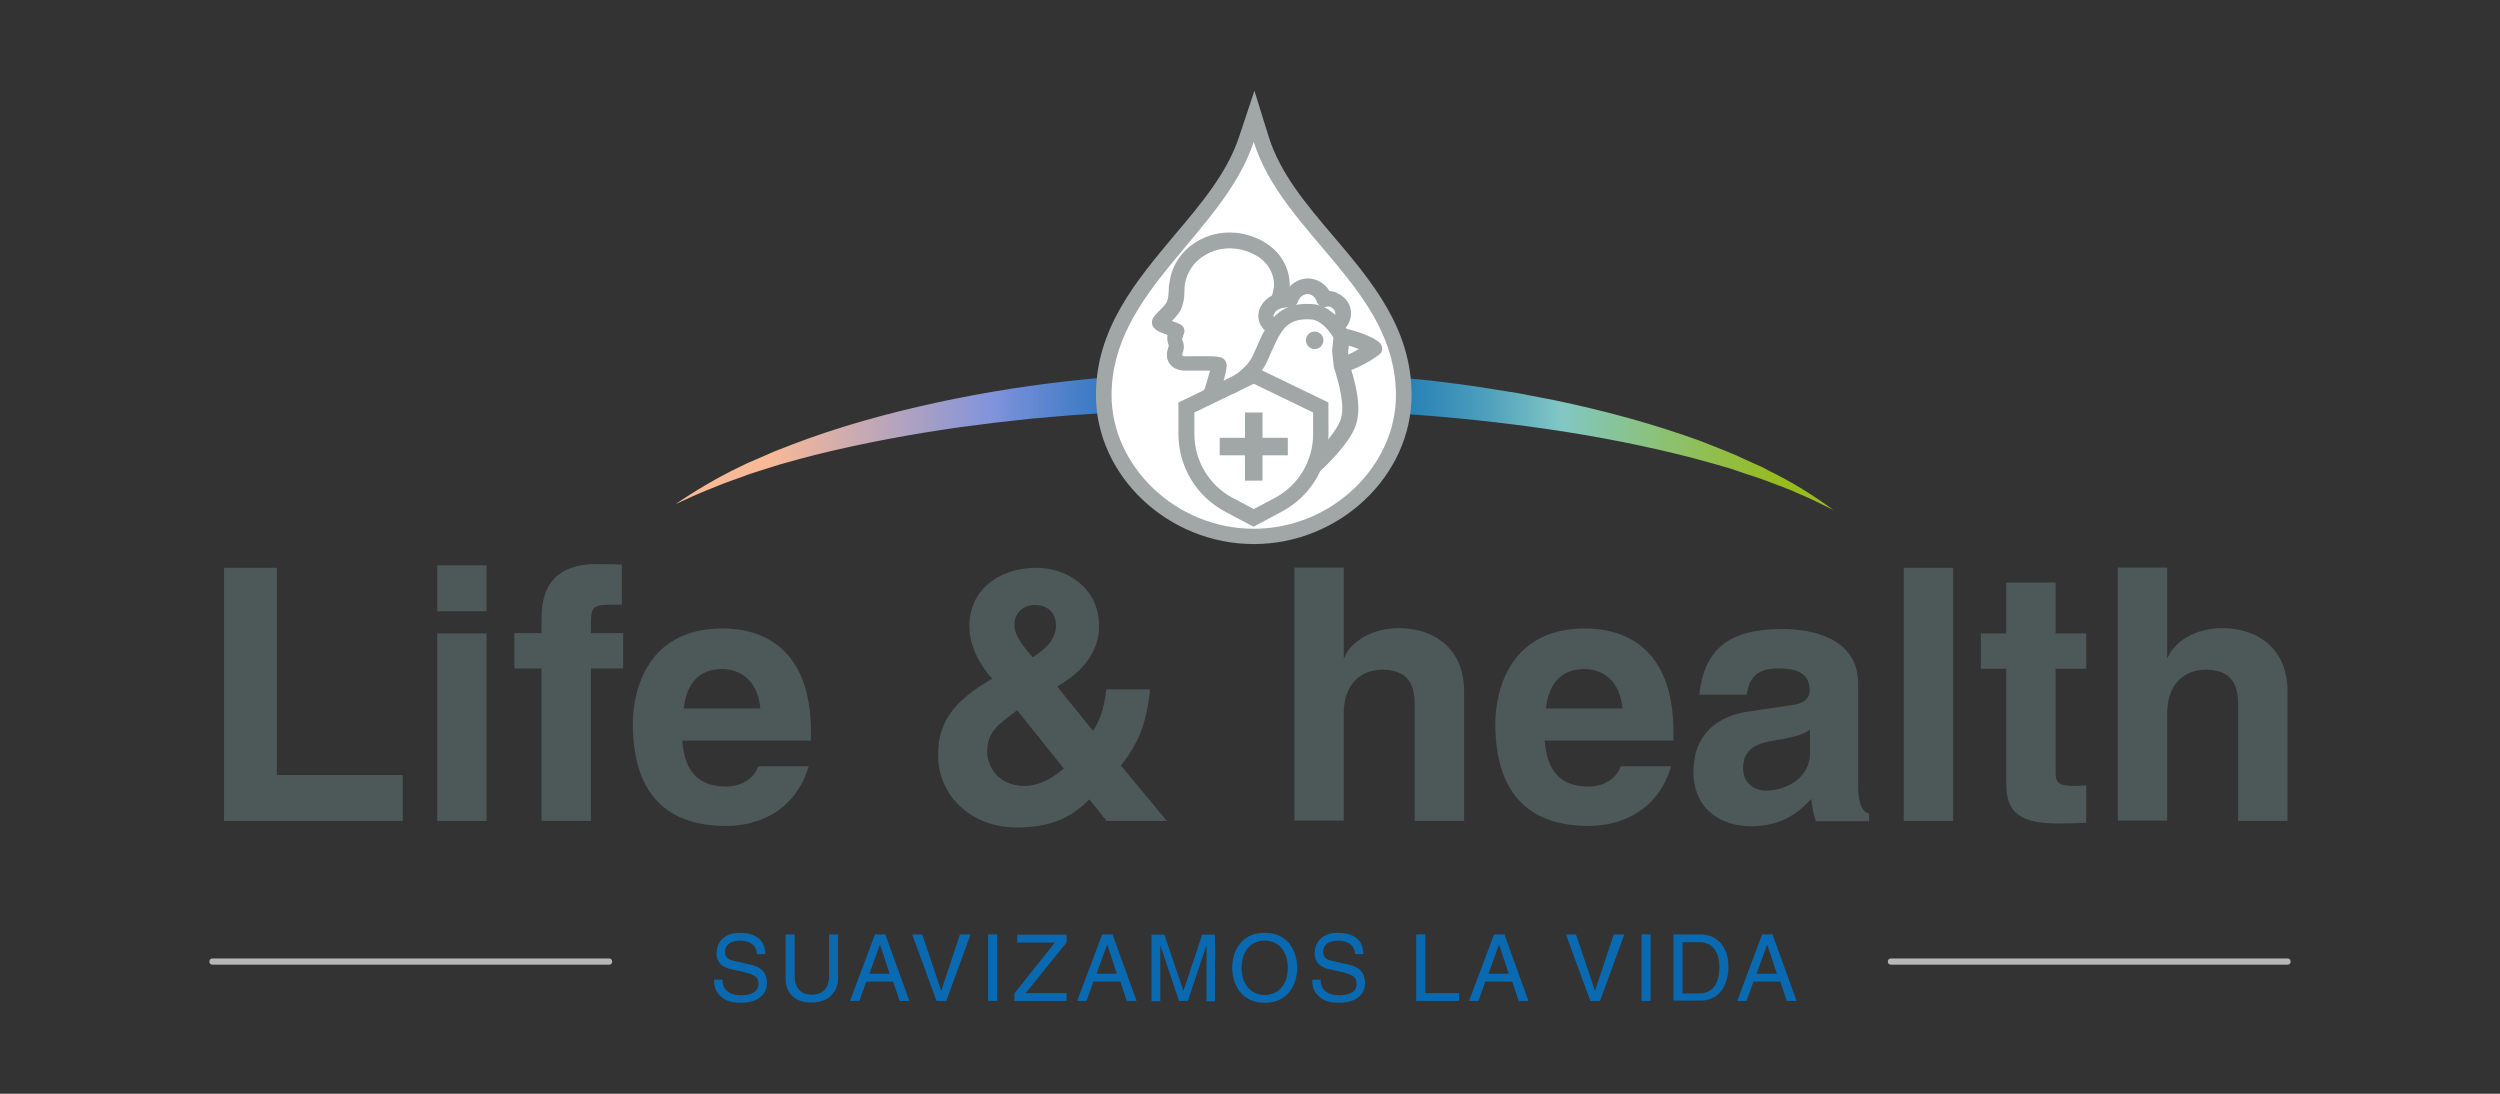 <?xml version="1.0" encoding="UTF-8"?>
<svg xmlns="http://www.w3.org/2000/svg" xmlns:xlink="http://www.w3.org/1999/xlink" viewBox="0 0 80 35">
  <rect x="0" y="0" width="80" height="35" fill="#333333" stroke="none"/>
  <defs>
    <style>
      .cls-1 {
        fill: #a1a6a7;
      }

      .cls-2 {
        fill: #fff;
      }

      .cls-3 {
        mask: url(#mask);
      }

      .cls-4 {
        isolation: isolate;
      }

      .cls-5 {
        fill: #4d5858;
      }

      .cls-6 {
        fill: #0a6ab1;
      }

      .cls-7 {
        fill: url(#Degradado_sin_nombre_238);
        mix-blend-mode: multiply;
      }

      .cls-8 {
        fill: #b8b7b7;
      }

      .cls-9 {
        fill: url(#Degradado_sin_nombre_52);
      }
    </style>
    <mask id="mask" x="-233.11" y="-515.77" width="1760.28" height="666.13" maskUnits="userSpaceOnUse"/>
    <linearGradient id="Degradado_sin_nombre_238" data-name="Degradado sin nombre 238" x1="302.2" y1="32.81" x2="302.2" y2="-391.32" gradientTransform="translate(-50.27 -10.58) scale(.94)" gradientUnits="userSpaceOnUse">
      <stop offset="0" stop-color="#e6eaeb"/>
      <stop offset=".14" stop-color="#d9dfe0"/>
      <stop offset=".43" stop-color="#c4cdcf"/>
      <stop offset=".72" stop-color="#b8c2c4"/>
      <stop offset="1" stop-color="#b4bfc1"/>
    </linearGradient>
    <linearGradient id="Degradado_sin_nombre_52" data-name="Degradado sin nombre 52" x1="21.28" y1="14.09" x2="58.98" y2="14.09" gradientUnits="userSpaceOnUse">
      <stop offset=".09" stop-color="#f8b996"/>
      <stop offset=".28" stop-color="#8093dc"/>
      <stop offset=".29" stop-color="#758fd8"/>
      <stop offset=".34" stop-color="#4e81ca"/>
      <stop offset=".38" stop-color="#3077bf"/>
      <stop offset=".43" stop-color="#1b70b7"/>
      <stop offset=".48" stop-color="#0e6bb2"/>
      <stop offset=".52" stop-color="#0a6ab1"/>
      <stop offset=".56" stop-color="#0e6db1"/>
      <stop offset=".6" stop-color="#1b77b3"/>
      <stop offset=".65" stop-color="#3189b7"/>
      <stop offset=".7" stop-color="#50a1bc"/>
      <stop offset=".75" stop-color="#78c0c3"/>
      <stop offset=".76" stop-color="#81c7c5"/>
      <stop offset=".94" stop-color="#97bb20"/>
    </linearGradient>
  </defs>
  <g class="cls-4">
    <g id="FONDO">
      <g class="cls-3">
        <path class="cls-7" d="M-9.91-371.25c2.91-.11,8-1.99,9.94.62-.24,5.91-8.25,4.66-13.46,4.04v-2.56c.97-.74,2.79-.97,3.52-2.1ZM9.49-370.11v-.63h-3.4v.63h3.4ZM11.67-370.11v.62c6.18.4,6.18-1.25,0-.62ZM-.7-360.17v-.63c-1.94,0-3.76,0-5.7.11v.62c1.94,0,3.76-.11,5.7-.11ZM-24.95-346.07c.85,0,1.46.4,1.94.68.36-.11.61-.11.97-.11h4c1.09-1.02,4.24-.17,5.58.62h4.97c.37-1.02,1.46-1.31,2.67-1.48,0,.68.61.85.73,1.36,2.06.34,3.4,1.36,3.64,3.24.48.23.85.57.85,1.25,1.21,1.14,2.54,2.27,4.24,3.3-2.91.17-4.12-1.14-7.15-.63-.12.63-.61.8-1.34.74-1.45.51-2.55,4.66-4.24,2.67-3.51.28-9.33-1.31-8.37,3.41.48,0,.97,0,.73.63,3.15.51,4.12-.97,7.03-.8.24-.4.61-.74,1.46-.68,1.33,1.88,2.42,3.87,4.37,5.17,1.57.11,2.42,1.31,3.39,1.99,2.42-.11,4.61-.11,6.91-.11-.85-2.67,1.09-2.96,3.52-2.67.61-1.65.85-3.52.73-5.91-.97-.06-.97-1.76,0-1.93.24,0,.73,0,.61.63,1.21.06,2.3.4,2.79,1.25h4.12c.49-1.08,1.21-1.7,2.19-2.1,0-1.19,0-2.5-.25-3.81-.73-.34-1.45-.74-1.94-1.36-2.18,0-2.67-1.48-3.64-2.56v-3.98c-6.79.51-6.91-5.29-13.34-5,0,.91-1.94.74-2.06,0-1.82.17-2.31-.97-2.91-2.05-8.85-.68-18.31-2.39-23.03,4.38v3.18c.36.17.85.23.85.68ZM6.82-328.73c-1.82,1.65-4.12-1.82,0,0h0ZM-85.33-345.9v.63c7.03.4,7.03-1.14,0-.63ZM-18.04-344.88c.12-.17,0-.4,0-.62h-4v.74c1.21,0,2.67,0,4-.11ZM-81.69-340.73v.74c4.12.28,4.12-1.19,0-.74ZM111.1-336.69c-.24.97-1.82.63-2.91.68-.36.85-.73,1.48-1.46,1.88,0,.74,0,1.48.12,2.1.36,1.65,4.49-.4,4.24,1.88.49.17,1.21,0,1.46.68,4.12.45,5.82-1.54,9.82-1.42.36-.97,2.18-1.02,3.27-1.36.97-1.42,3.15-1.65,2.18-4.77-.85-.17-1.7-.57-2.18-1.19-5.09-.23-8.13,1.19-13.34.8-.12.68-.61.85-1.21.74ZM-167.91-303.38c.36,0,.85.11.61.62.97,0,1.94,0,2.91-.11.73-.8.73-2.84.73-4.55-1.82,0-3.52,0-4.37.74.12,1.02.12,2.16.12,3.3ZM130.99-306.17c.61,3.58-1.09,5.17-.48,8.58.48.11.97.11.73.74,1.21-.11,2.42-.11,3.52-.23.36-.85,1.58-1.13,2.55-1.19.24-1.02,1.82-.57,2.91-.68,0-.4,0-.85.73-.85.24-.74-.97-3.3.61-3.13,0-1.19.73-1.76,1.33-2.04v-3.87c-5.33-.8-8,.91-11.04,2.1-.24.34-.24.74-.85.57ZM177.06-273.26v3.98c1.09,0,2.42-.06,3.64-.06v-4.66c-1.21,0-2.06,0-2.91.06.24.51-.24.68-.73.68ZM175.73-267.92v3.81c1.33.17.48,2.33,1.33,2.61h2.91c0-.51.49-.57.73-.57v-6.54h-4.24c0,.51-.24.63-.73.68ZM164.45-263.82h2.18v-1.99c-.73-.11-1.21,0-2.18,0v1.99ZM159.6-264.51c1.46,3.13-3.15.91-1.94,3.98,2.67,0,2.67-2.22,6.18-1.37v-3.29c-1.09,0-2.42.06-3.52.06.24.62-.24.62-.73.62ZM140.2-252.4v-.68c-.85.11-1.7.11-2.91.11v.68c1.21-.11,2.06-.11,2.91-.11ZM194.04-253.08c0-.91-1.7-.68-2.91-.68-1.21,2.39,3.88,2.9,2.91.68ZM220.11-249.61c2.06-.57,7.28,1.48,6.91-1.31.36-2.56-10.18-3.41-9.46.06.12,1.02,2.55.17,2.55,1.25ZM494.51-222.28v3.98c.85.57,1.21,1.7,2.18,2.56.73,0,1.21-.11,1.94-.11,1.94-1.88,2.67-6.88,1.34-9.83h-3.52c-.97,1.02-.97,2.79-1.94,3.41ZM-60.11-214.2v-2.67h-2.18c-.12,1.65-.12,3.29,2.18,2.67ZM-59.38-212.95c-.24-.97-1.7-.51-2.79-.63-1.58,2.5,3.51,3.01,2.79.63ZM-88.73-210v2.62h3.4c.24-.74,1.21-.74,2.18-.74-.12-1.03,4.37-1.03,4.12,0,.61.17,1.45,0,1.45.68,1.82-.29,2.18,1.02,2.79,1.82.61.23,1.46.11,1.46.74,2.06-.74,1.33,1.42,1.33,2.62,4.85-.8,11.4,2.56,13.46-1.48v-1.37c-.48,0-.85-.06-.61-.57-1.46-.46-3.03-.34-3.64-1.37-.73-.17-1.45,0-1.45-.68-1.7.29-2.18-.91-2.91-1.82-2.18-.8-4.97-1.48-7.03-2.56-3.64.06-7.28.06-11.16.06-.61,1.25-2.42,1.25-3.4,2.04ZM-61.45-209.03v1.99c1.82-.17,5.21.91,4.24-1.99,0-1.48-2.55-.23-3.52-.63,0,.4-.12.85-.73.63ZM-47.26-202.61c-3.4,0-6.67,0-9.94.06,2.55,5.51-5.33,1.59-5.46,4.66,5.21,2.56,15.76,2.39,19.52-1.53.61-2.1-2.42-.91-2.18-2.62-.73-.06-1.94.29-1.94-.57ZM464.44-204.14c.48,0,.97,0,.73.57h4.37c.72-1.02.72-2.78,1.94-3.3,0-.91-.24-1.88-.24-2.67h-1.94c-.61,0-1.33,0-1.94.12-.73-.12-1.09,0-1.57,0-1.82.51-1.33,3.01-1.33,5.28ZM-72.48-195.67c1.94-.68,6.67,1.2,6.31-1.42,0-2.84-4.36-1.71-7.03-1.88v2.56c.48.06.97.06.73.74ZM-41.56-196.19c3.03-.34,5.21.29,7.64.63.97-3.07-3.4-.85-2.19-3.92h-5.58c0,1.08,0,2.39.12,3.3ZM-29.07-199.65h-2.18c-.24,2.27.24,3.86,2.79,3.29v-2.56c-.36,0-.73-.06-.61-.74ZM-29.07-192.38h2.18c-.48-1.76.24-2.39,2.06-2.1v-2.56c-3.03-.85-2.55,1.25-3.64,2.05,0-.8-1.09-.57-1.94-.57-.61,2.1,1.09,1.93,1.33,3.18ZM-21.31-197.04h-2.79v2.56c2.42.45,3.27-.29,2.79-2.56ZM84.42-197.21c-1.45.34-4.24-.74-3.39,1.42-.73,2.39,2.67.8,4.12,1.25v-1.99c-.48,0-.97-.06-.73-.68ZM-22.65-188.57c2.79,3.35-6.06,8.07-1.94,10.63,1.82-3.24,3.03-6.76,5.46-9.26-1.21-1.54-1.7-3.7-2.19-5.91-1.7.51-5.58-1.13-4.97,1.37.36.74,1.58.4,1.58,1.36,1.45-.23,2.18.51,2.06,1.82ZM85.15-192.61h2.06v-2.04c-.61.11-1.33.11-2.06.11v1.93ZM88.55-192.72c.73.11,1.46,0,2.19,0v-1.93c-.73,0-1.46,0-2.19.11v1.82ZM85.88-189.99c.48,1.54,3.39.34,4.85.63v-2.56c-2.19.06-4.97-.28-4.85,1.93ZM-14.76-181.41v-2.56h-2.91c-.49,2.27.36,3.07,2.91,2.56ZM516.58-187.77h-3.64c1.94,3.35-3.39,8.13,2.91,8.47-.73-2.78.49-3.81,3.64-3.24v-2.67c-1.45-.46-1.7-1.99-2.91-2.56ZM495.48-181.01c.24,1.7-.85,2.05-1.94,2.73v3.18h3.88c0-.91,1.21-.8,1.7-1.31,0-1.7.97-2.1,2.18-2.73v-4.55h-2.91c-.61,1.25-1.7,2.1-2.91,2.67ZM-53.93-172.26c.12-.85,0-4.83-.61-2.62-.12.8-.12,4.66.61,2.62ZM513.91-176.69c0,.96-1.58.68-2.67.68-.73.11-1.58.11-1.94.11-.48.57,0,1.31-.97,1.31v2.56h4.24c0,.85.85.85.6,1.99.97.12.97.91.73,1.88.61.23,1.09.57.97,1.31,4.61,1.02,4.73-1.82,7.64-2.61.36-3.13-.85-4.49-.85-7.28-.97-.45-1.33-1.36-1.33-2.56-1.33,0-.73-1.7-2.3-1.25-.85.06-.85,1.42-1.34,1.93-.6.91-1.09,2.1-2.79,1.93ZM392.29-167.88v-3.81c-1.09-.57-1.09-2.1-1.57-3.3-2.18-.11-1.21-3.24-4.12-2.61-2.91,2.27-.73,7.67-.73,11.2h4.25c.12-.97,1.58-.85,2.18-1.48ZM542.53-171.74h2.91v-3.35c-.85,0-1.7,0-2.91.11v3.24ZM655.29-173.22c.37-.91,0-1.76,0-2.67-.73,0-1.94,0-2.55.06-.73,2.21.24,3.12,2.55,2.61ZM613.22-173.96c0-1.02-1.58-.62-2.67-.68-1.58,2.45,3.76,2.9,2.67.68ZM490.75-169.7c-.24,2.1-1.82,3.35-3.76,3.87-1.7.85-3.39,1.82-4.12,3.41-.37,1.71-1.21,2.56-2.91,2.62-.24.51-.73.85-1.58.74-.48.63-1.33,1.37-2.06,1.99.73,2.44-3.28.85-4.85,1.37-1.7,3.81.73,7.28.97,11.08.97,1.59,1.46,3.75,3.4,4.6,3.64.34,7.52.23,10.67,1.25.48.12,1.33,0,1.45.63,4.36.57,4.85-2.05,6.31-4.04.36-2.1,1.21-3.98,2.67-5.29-1.45-4.77,4.61-3.07,3.15-8.02-.73-.23-1.21-.74-1.21-1.93-2.67-.4-1.45-5.17.48-5.29.24-.51.24-1.25.61-1.31v-3.24c-1.34-.68-2.55-1.88-3.52-3.3-1.46.06-3.39.06-4.85.06,0,.45,0,.85-.85.79ZM362.95-160.15c1.09,0,2.42,0,3.52-.06,0-1.99-.24-4.04-.24-5.85-2.67.4-4.37,1.93-4,5.23.48,0,.73,0,.73.68ZM524.94-149.12c1.09,0,2.18-.11,3.28-.11.24-.4.24-.8.73-.74v-3.92c-1.58,0-.24-2.16.61-1.82v-2.73h-4.24c-.6,2.73-1.09,5.29-1.09,8.58.49.06.73.06.73.74ZM175.61-150.49h1.94v-1.93h-2.18c0,.57.24,1.36.24,1.93ZM661.48-154.98v-2.61c-.97.06-1.94.06-3.15.06-.36,2.22.61,3.13,3.15,2.56ZM176.21-147.19c0-.91-.24-1.76-.24-2.67h-2.55c-.48,2.39.24,3.18,2.79,2.67ZM641.95-149.47v-2.56h-2.91c-.6,2.16.12,3.07,2.91,2.56ZM535.25-146.68c.48,1.7,3.15,1.02,3.52,2.61,2.91-.57-.12,2.39.85,4.55.25,0,.97,0,.73.63,1.33.28,4.24-.8,4.24.51,3.27.97,5.94,2.33,8.61,3.92,2.43-.17,4.85,4.15,1.94,5.17-.97.11-.61,1.53-.61,2.73.37,0,1.09,0,.61.57,1.58,0,2.91-.05,4.36-.05,1.21.57,2.31,1.42,2.91,2.56,3.15-.28,4.85,1.14,8.12.57.48-.74.97-1.53,1.7-2.05,2.79-6.42,8.25,2.1,10.55,4.6,1.7.4,3.52.91,4.85,1.88,2.79-.34,3.51,1.02,6.31.51,0-.85-.12-1.82-.12-2.56-.73-.28-.97-.8-1.33-1.36-2.67-1.19-5.33-2.22-6.43-5.11-.48-.17-.61-.57-.61-1.31-2.18-.23-1.45-3.35-1.57-5.28-.49,0-.61-.51-.61-1.25-1.21-1.87-4.24-1.7-4.97-3.92-3.51-1.36-6.55-2.95-9.94-4.49-1.09-.05-2.55.34-2.79-.57-2.67-.63-5.09-1.82-7.15-3.24-1.46,0-2.79,0-4.24.17-1.21,1.02-2.67,2.1-4.73,2.61-.73.68-1.33,1.37-2.31,1.99,0-1.31-1.7-.8-1.21-2.56-.97-.11-.73-1.53-.97-2.61-.85-.23-.73-1.48-1.21-1.99-2.18.12-4.24.12-6.31.12-.36,1.25-2.55.4-2.18,2.67ZM526.52-140.03c1.94.51,7.52,1.59,7.64-1.48-1.58-1.53-4.61-1.25-7.64-1.08v2.56ZM318.57-130.71v-2.56h-2.91c-.36,2.22.49,3.07,2.91,2.56ZM602.79-129.29c1.58,0,2.91,0,4.24-.06.85.8.85,2.44.61,3.86.97.29,1.33.85,1.58,1.31,2.91,1.02,2.42-1.02,3.51-1.99,0,1.71,2.18,1.19,4.24,1.19v-2.45c-1.09-.4-1.82-1.02-2.31-2.04-.85,0-1.94.11-2.54.11-.24.91.24,2.44-.97,2.56v-3.87c-.36-.06-.85-.06-.61-.68-.48,0-.85-.06-.6-.62-.97.11-2.06,0-2.91,0-1.33-.74-2.67-1.25-2.91-3.18-.24,0-.85,0-.6-.74-.73.06-1.58.06-2.18.06.12,1.31.12,2.61.12,3.98,1.09.12.48,2.16,1.33,2.56ZM465.77-126.05c2.18.34,6.43-1.02,7.64.51.49.17,1.46,0,1.46.57,5.7-1.42,12.13,3.35,15.16-.17,0-.4.24-.85,0-1.25-.85-.8-2.55-.8-3.52-1.93-2.18.4-3.28-.51-4-1.88-.6-.17-1.58,0-1.58-.62-3.4-.91-6.31,1.88-8.37.11-.61-.17-1.33-.11-1.33-.63-3.28-.34-7.52-1.36-10.43.11v3.18c1.21,1.02,3.88.74,4.97,1.99ZM502.15-119.34h2.79c.97-1.71-1.7-3.24,0-3.41,2.67.51,3.64-1.02,6.31-.74v-1.99c-.49.11-.85,0-.73-.51-2.91,0-4.36-1.08-7.64-.57,0,1.59,0,3.07.6,3.81-1.09,0-2.43.11-3.51.11v2.1c.85.17,1.82.57,2.18,1.2ZM493.06-122.58c2.91-.17,7.4.68,6.91-2.78-1.09-1.31-5.34,0-7.64-.34v2.56c.48,0,.73.06.73.57ZM511.97-122.13c0,.91,0,1.76.12,2.67,5.09,1.14,4.49-2.9,8.37-2.78,0-.51.48-.68,1.21-.68,0-1.76,4.12.57,3.03-2.05-1.09-1.82-5.09-1.02-8-1.08-1.7.91-3.27,2.44-4.73,3.92ZM614.67-120.88c2.31-.17,4-.17,3.88,1.93.36,0,.6.11.6.62h2.91c-.73-3.41-1.09-7.22-3.88-8.47-1.09,1.25-.6,3.64-4.12,2.61v2.67c.49.11.85,0,.6.62ZM674.94-122.35v-2.67c-.85,0-1.7,0-2.42.05-.61,2.33.12,3.24,2.42,2.62ZM279.04-107.86c1.57,0,3.15,0,4.85-.11v-2.56c-3.03-.51-4.85,2.05-4.49-1.99-.49,0-1.21,0-1.7.12-.97,2.9,2.06,1.93,1.33,4.54ZM294.44-108.65c-.12,1.82-1.7,2.44-2.91,3.3h-.49c-2.18,1.87-2.91,4.83-6.79,4.66-1.21.85-2.3,1.76-2.91,2.67v7.79c1.21,1.88-2.06,5.17-3.39,6.65-.48,4.38.97,6.59.97,10.57.36,0,.49,0,.49.57.97.29,1.94.63,2.3,1.31h4.85c.61-1.02,2.31-1.02,3.52-1.48.73-.85.73-2.67,1.94-3.12,0-2.67.24-5,1.45-6.77,1.94-6.48,4.12-12.45,6.55-18.42.48-3.41-.73-5.57-.73-8.53-.97-.06-.73-1.25-1.46-1.93-.73.11-1.33.11-2.18.11.24.63,0,1.08-.48,1.25-.24.51-.24,1.37-.73,1.37ZM699.07-110.7v-2.84c-1.21.12-2.91.12-4.24.12,0,1.13.24,2.27.24,3.3h3.28c0-.4,0-.85.73-.57ZM634.56-107.97c0,4.15,1.09,7.05,3.88,8.36,1.45-2.45,2.54-5.68,1.21-9.15-3.27.17-1.58,1.65-5.09.8ZM692.88-104.11v-2.78c-.61.05-1.58.05-1.94.05-.24,1.82-.24,3.35,1.94,2.73ZM664.15-97.23c5.21,1.36,3.88-3.58,7.76-3.41.24-.68.73-1.02,1.33-1.31v-1.99c-1.7,0-3.88.11-5.46.11.85,2.79-2.18,1.76-4.12,1.93v4.09c.24,0,.85,0,.48.57ZM690.95-98.94v-2.61h-3.64v3.41c1.09-.11,1.94-.11,2.91-.11,0-.4,0-.85.73-.68ZM623.77-88.76c1.94,1.25,3.64,2.67,5.09,4.55,1.09,0,2.19,0,3.28-.17v-3.3c-1.7-1.53-4.12-2.56-4.73-5-.73-.17-1.21-.62-.97-1.48-1.82,0-.85-2.84-3.52-1.88-1.58.45,0,3.75-.49,5.23.97.4,1.33.8,1.33,2.05ZM321.36-86.66v-2.73h-2.91c-.48,2.27.37,3.13,2.91,2.73ZM685.36-90.81v-2.73h-3.51v3.3h2.91c0-.4,0-.85.6-.57ZM632.38-41.53c0,1.54-.36,2.56-2.18,2.56-1.09,1.02-3.15,1.59-4.24,2.61,1.45,4.66-2.43,4.89-1.94,8.64h4.12c.37-.63.73-.91,1.58-.91,0-.4.48-.74,1.34-.51.73-1.31,1.33-2.05,2.67-2.73h.73c.85-1.02,1.45-2.67,3.51-2.67.12-.4.61-.79,1.21-.68.73-.63,1.58-1.14,2.3-2.05v-3.24c-.85.11-1.94.11-2.91.11-1.34-.63-2.18-1.42-3.03-2.73v-5.17c-.48,0-.73-.11-.73-.74-.61.23-1.33.23-1.94.23-1.82.51-.48,3.92-.73,5.68.73,0,.97,1.31.24,1.59ZM616.37-30.44c-1.45,1.82-3.15,3.41-5.58,4.15-4.24,3.75-10.79,4.95-16.13,7.5-.36,1.19-2.06,1.54-2.67,2.62.61,3.58-.48,2.33-.6,5.17,3.51-.51,4.61-3.13,9.7-2.1,1.09-1.02,2.43-1.53,4.37-2.04,0-.4.48-.8,1.09-.51,1.58-1.59,2.42-3.64,5.09-4.15,0-.91,1.58-.51,2.67-.62,1.09-1.31,1.7-3.13,4.24-3.41.85-1.14,2.79-1.42,3.88-2.67v-3.92c-.6-.23-1.09-.34-1.33-1.25h-2.55c-.49.91-.97,1.53-2.18,1.25ZM542.77-24.59v3.07c.49.17.97.17.73.68h4.36c2.43-1.71,5.09-3.13,6.79-5.46v-3.35c-4.12.63-6.79-.4-10.55-.4-.36,1.02,1.09,4.04-.6,4.04-.24.51,0,1.42-.73,1.42ZM9.49-370.74c.97-.11,1.7.23,2.18.63,6.18-.63,6.18,1.02,0,.62-.97,0-1.45-.34-2.18-.62h-5.33c-.12.46-.24.8-.85.74v2.67c-1.33,0-2.79,0-4.24.11-.12,1.25.36,1.93,1.7,1.88-.36.8-1.82.51-2.91.57,0,.85-2.06,1.02-2.18,0-1.57,0-3.15.17-4.85.23v1.88c.36,0,.85.17.73.63.97,0,1.46.4,2.06.74,1.94-.11,3.76-.11,5.7-.11,2.18-1.65,5.33,1.54,0,.63-1.94,0-3.76.11-5.7.11-1.33.06-2.79.06-4.12.06,0-.28.12-.4.12-.68-1.46-.11-2.67-.4-3.03-1.25-1.58,0-3.15,0-4.85.06-.85.85-1.82,1.31-2.79,2.1,0,1.02,0,2.05.12,3.07,7.64-.06,14.19,1.08,21.71,1.08.48-1.08,2.43-1.14,3.4-1.99-.97-2.9,2.3-1.7,4.36-1.93,1.46-1.88,3.88-3.07,6.91-3.41.12-.97,1.58-.74,2.79-.74,1.33-1.02,2.67-2.16,4.61-2.67,1.21-1.19,3.39-1.42,5.7-1.36.97,0,1.58-.34,2.18-.74,6.79-.4,10.31-3.47,16.13-4.78,0-.91,1.46-.8,1.94-1.31v-2.05c-14.55,1.31-29.1,2.33-43.29,3.81-.12,1.02-.36,1.93.61,2.05h3.4ZM467.35-209.43c.61-.12,1.33-.12,1.94-.12-.24-.51.25-.63.97-.63.61-1.36,1.94-2.56,3.15-3.3.49-.12.73-.12.73-.74-3.39.28-2.91,4.37-6.79,4.03v.74ZM-62.78-341.52c-2.91-1.88-15.04,2.22-4.12,0,1.82-.4,2.3.34,4.12.62v-.62ZM-41.2-347.77c3.64-1.19,3.64-2.9,0-.63v.63ZM216.11-321.68c.24-.23.24-.4.24-.63h-4.12c-.24.63-.97.8-.97,1.31.97-.91,2.91-.68,4.85-.68ZM6.82-328.73c-4.12-1.82-1.82,1.65,0,0h0ZM144.45-297.7c0,.62-.48.74-.61,1.31.97-.68,4.61-1.36.61-1.31ZM508.33-303.89c-.24-.8-.73-1.42-1.21-1.99-.24.91,1.21,3.64,1.21,1.99ZM-63.26-279.28c-2.91-1.53-3.88,2.5,0,0h0ZM-71.51-276.5c3.64-1.25,3.64-2.78,0-.57v.57ZM525.31-251.66c-1.09-2.16-4.12-.91-.6,0h.6ZM-51.87-272.12c1.82-.28,3.15-.97,4.12-2.05-1.7.23-3.15.91-4.12,2.05ZM-63.02-267.41c.85-.28,1.58-.85,1.94-1.36-.97-.06-3.88,1.08-1.94,1.36ZM350.7-366.76c-.24.8-.73,1.31-2.18,1.31-6.55,1.02-16.97-1.25-17.46,5.46h-6.06c-.24.85-1.09.85-2.18.85,0,.4-.73.74-1.45.63-.73,1.14-1.46,2.5-3.4,2.67-.24.45-.48.74-1.46.63-.36,1.59-3.88.34-5.46.85v1.25c0,2.67-2.55-1.48-2.91-2.61-.85-.28-1.7-.68-2.18-1.36-1.94,0-3.76,0-5.46.17-.97.91-2.67,1.02-3.64,1.93.24,1.42.24,2.73.24,3.98.49.17.73.57.73,1.37,1.7.97,3.15,2.27,5.7,2.56-4.49.91-9.94-2.56-16.37-1.82-.24.51-.61.85-1.21.74-1.58,2.1-6.55,1.59-9.94,2.1-.73-.28-1.33,0-1.33-.68-3.76-.28-5.94.57-9.09.85-1.58,1.02-2.91,2.1-4.85,2.61-.24,1.53-3.03.51-2.91-.51.48-2.61-3.15-.85-4.85-1.25-1.45-.23-.24,2.27-.61,3.3v.57c-1.09.97-3.03,1.08-4.97,1.31.73-.8.97-1.65.73-3.24-2.67-2.16-7.03-2.05-9.95-3.81-2.67-.63-6.79,0-9.21-1.25-2.19-.4-4.13-1.48-6.19-2.5-3.03,0-4.97-1.02-8.37-.51-.24-.06-.73,0-.73,0-3.88-.34-6.55.46-9.94.74-.97,1.02-2.79,1.65-4.61,2.05-.24,1.02-1.7.63-2.91.8-1.21,1.08-3.64,1.42-5.09,2.61.24,1.59-.85,2.1-1.94,2.62h-.61c-.61,1.19-1.58,2.05-2.67,2.67-.24.4,0,1.25-.61,1.48-.48,1.88-1.7,2.9-3.64,3.3-.24.8-.97,1.25-1.94,1.25-.73,1.02-1.09,2.1-2.91,2.1-.24.51-.61.74-1.21.57-.24,1.02-1.94.63-2.91.68,0,.57-.73.8-1.33.8-.36,1.25-2.31,1.42-2.79,2.67-.48,3.24,1.21,4.55.73,7.73.73,1.19,2.54,1.37,2.91,2.62,2.91.11,5.82.11,7.76-.74,1.7-2.39,6.79,3.81,3.52,4.49-1.82,2.56-2.79-1.25-2.31-3.13-6.06-.62-5.82,5.23-4.73,9.89-1.09,1.31-3.27,1.48-6.18,1.31-.24.57-.48.8-1.33.8-.85,1.25-2.06,2.5-3.52,3.35h-.73c-.85,1.02-1.45,2.56-3.52,2.56-1.33.57-2.18,1.76-3.52,2.67-.48,1.02-.85,2.22-2.67,1.99-.24,1.54-3.03.4-4.12.8-.24.85-.97,1.36-1.94,1.31-.73,1.54-4.12.23-5.82.68.24,1.08.24,2.27.24,3.3,1.09.91,3.52.51,4.12,1.88,1.58-.11,2.31.51,1.94,1.93,1.21.11.73,1.7.97,2.73-.48.91.73,3.3-.61,3.3,0,1.53-1.09,1.93-2.31,2.56-5.94.34-9.7-1.7-15.89-1.02-.12.74-.85.91-1.57,1.25.97,7.39-1.94,11.2-.97,18.42.24,1.42,2.79.17,4.12.63v.74c1.94,0,2.43,1.59,4.12,1.88,1.21,0,2.06,0,2.91-.11.97,0,.97-.85,2.18-.74.48-1.48,4.24-.17,6.3-.63.24-.51.61-.85,1.21-.74.24-.51.73-.68,1.58-.68.48-1.19,1.57-1.99,2.67-2.61.36-.97-.61-3.41.61-3.3.24-.51,0-1.31.73-1.37,0-1.87,1.45-2.39,2.67-3.3h.85c.85-1.14,1.33-2.56,3.28-2.67,2.42-.34,0-5.06,3.39-4.66h.85c2.06,0,4.24,0,6.43-.17.48-.74,1.21-1.19,2.79-1.19,0-.57.48-.85,1.09-.74,0-.63.73-.68.97-1.36,1.7-.06,2.18.96,2.91,2.05.36,2.44,2.79,3.3,4.12,5.17,2.18.74,4.36,1.76,6.18,3.13,2.18.51,3.76,1.76,4.49,3.98,1.46-.23.24,2.27.73,3.24-2.67-.34-8.97-2.1-8.49,2.1,1.7.96,3.64,1.19,5.09,2.56,4.97,1.54,1.09-5.34,6.06-4.09,0-.74.97-1.02,1.7-1.25-.36-1.65,0-3.07,0-4.66.97,0,2.55,0,3.88-.11v-2.56c-.73-.11-1.33,0-1.33-.63-2.06-.28-3.28-.97-4.49-1.99-4.73-2.05-8-5.85-11.16-9.55h.61c.85,0,1.58.06,1.58,1.2,2.91.85,5.58,2.1,7.03,4.49.48.17,1.33.06,1.33.68,1.09.34,3.51-.8,3.51.51,1.58-.12,2.18.63,2.18,1.99.73.28,1.45.97,1.45,1.99,1.46.23.12,3.3.49,4.49,1.21,1.25,2.3,2.44,3.88,3.3.97.34,3.28-.8,3.28.68-2.18-.68-2.18.91-2.06,2.56,1.21,1.08,2.06,2.1,2.91,3.18,4.12.63,4.85-2.44,4.85-5.85-.97-.57-.85-2.1-1.21-3.29-.73-1.25,4.61-4.49,7.52-2.73-.73.85-.97,1.82-.73,3.35,1.21.51,2.18,1.42,2.67,2.56.25.79.25,1.65.25,2.67.36,0,.73.45.6,1.25,2.67,1.02,1.82,1.36.85,3.35,3.15.91,3.76-2.33,9.09-.85.12-1.48,3.76-.68,3.52.57h4.12c-.12,1.08-1.21,1.48-2.79,1.31v2.61c0,1.54,2.67.23,3.51.68.97-.97,1.94-1.37,2.91-2.05v-2.61c-.97-.17-.48-.68,0-1.37h1.94c1.82,4.55-.24,11.37-2.43,14.5-7.27.34-17.46,1.7-24.01-1.02-2.67-.63-5.09-1.76-6.79-3.24-7.76-1.76-8.73,2.73-9.82,6.7h-.61c-1.09-.06-2.18.29-2.18-.57-7.52.4-7.76-6.2-14.79-6.42-4,.23-5.33-1.99-6.55-4.43h.73c.73-2.9-1.09-3.92-.85-6.65-.61-1.42-3.03-1.25-5.46-1.14-.48.91-2.3.91-3.64,1.25-6.19,1.71-13.34-.85-19.4,1.71-2.67,1.42-4.61,3.47-8.37,3.98-2.06,0-4.24.4-4.24-1.19-.85.06-1.46-.34-2.18-.68-.85,0-1.7,0-2.91.11-1.21.12-.37,2.1-1.94,1.99-.24,1.88-1.33,3.01-3.27,3.3-.49.8-.85,1.31-2.18,1.31-.48,1.25-2.3,1.53-2.67,2.61-.61,1.25-.36,2.79-1.33,3.3v3.35c-1.94,1.82-3.39,4.43-6.43,5.4,0,.34-.48.68-1.21.68-1.33,1.7-3.03,3.3-4.97,4.55,0,1.14-.37,1.65-1.22,1.99-.61,2.16-1.45,3.92-2.67,5.23,0,1.71-1.21,2.22-2.18,2.73-.24,1.65-1.21,2.27-2.18,3.3.36,2.56-1.09,3.64-.48,6.65.97.4,1.34,1.31,1.45,2.61,1.58,0,.24,2.62.73,3.87.12,1.99-.24,3.64-1.45,4.6.24,1.59-.97,2.04-1.94,2.61v3.98c.61.17,2.43,2.5.97,2.56-.36,3.13.12,5.4,2.67,5.91,1.33.79,2.91,1.36,2.91,3.24.97.28,1.45.85,1.45,1.93,1.21.96,2.91,1.36,2.91,3.24.97.17.48,1.65.73,2.67.48.06.85.51.73,1.25,2.18,1.54,4,3.18,5.58,5.23h.61c1.33.51,2.55,1.36,2.91,2.5,3.52.23,5.46,1.76,9.94,1.25,0-.68.85-.68,2.06-.68,3.15-2.56,7.76-.57,12.61-.85,3.64-1.59,7.15-3.24,11.76-4.04-.12-1.14,3.76-1.14,3.52,0,.48.06,1.33,0,1.33.57,1.82,0,2.67.85,2.91,2.61.36,1.99,2.55,2.27,5.7,1.88.48-1.93,1.33.51,2.91,0-.24.68.97.91,0,1.36-.73,2.1.24,3.07,2.67,2.56.24-.11.48-.11.85-.11.85.11,1.09,4.49,0,4.6-.12.74,0,1.82-.61,2.05,0,2.78-1.21,4.55-.73,7.85.73.11.97.51.73,1.25.61.23.73.62.73,1.31,2.06,1.76,4.73,3.07,5.58,5.85.97.06.97,1.02.73,1.93,1.09.17.97,1.65.97,2.73.73,1.93,2.55,3.07,2.67,5.85v3.81c1.21.51,1.7,1.7,1.7,3.3,1.09-.34,1.09,3.13,0,2.73-.48,1.88-.97,3.81-2.67,4.66,0,2.04-.48,3.92-1.46,5.17-.12.51,0,1.36-.73,1.36-.48,3.92.73,6.31.97,9.89,2.42,3.7,5.58,6.76,6.55,12.39,2.18,3.7,2.3,9.72,2.79,14.89.6.28,1.09.63.85,1.42,1.94,1.31,3.39,2.96,4.36,5.17.97,1.93,2.06,3.35,2.91,5.17,1.33.62.24,4.15.73,5.8.61,1.08,1.7,1.82,2.91,2.73,4.61.4,6.31-1.42,10.3-1.42h.61c2.91-.23,4.24,1.02,7.28.51,1.45-1.42,3.15-2.16,5.33-2.56.73-1.02.85-2.1,2.91-2.1.85-1.53,1.94-2.56,3.4-3.35v-.62c1.46-1.82,2.91-3.52,4.97-4.78,0-.4,0-1.19.61-1.19,0-2.33,1.94-2.95,3.39-3.98,2.18-1.82-.48-4.26-.24-6.59h.85c-.12-1.42.48-2.1,2.3-2.1,1.94-1.59,5.21-2.27,6.06-5.34-.12-1.65-.12-3.3-.12-5.17-.85-.4-1.33-1.42-1.33-2.67-1.94-2.5,2.67-4.6,3.88-5.8.24-.68,0-1.42.73-1.42.24-1.7,1.21-2.56,2.91-2.73.85-1.02,2.43-1.71,3.88-1.99,1.21-1.48,3.76-1.59,3.64-3.98q.37,0,.61-.11c.24-1.08.6-2.16,1.33-2.56.6-3.41-.97-4.77-.97-7.79-.37,0-.61-1.25.24-1.42-.24-1.42-.24-2.96-.24-4.55-1.46-2.05-3.03-4.03-3.4-7.22-1.7,0-.24-2.73-.73-3.86-.97,0-.97-1.25-.24-1.31.24-1.02-.24-2.39.97-2.73,0-.68-.24-1.88.48-1.88,1.7-3.98,5.21-6.71,8.25-9.38-.24-1.54,1.21-1.99,2.06-2.5.36-2.44,2.42-3.41,4.12-4.72h.85c1.7-2.33,3.88-4.15,6.79-5.46,3.64-6.6,7.27-13.41,10.91-19.73.24-3.07-.24-5.62-.61-7.96h-2.3c-.24,0-.48,0-.73.11-1.21,1.02-2.42,1.99-4.73,1.99-3.27,1.19-7.15,2.05-11.28,2.1v-.57c-1.7-.11-2.91-1.02-2.91-2.73-.61,0-.85-1.02-.61-1.93,3.52.51,4.97-.97,8.37-.74,4.61-3.52,11.64-4.72,16.61-8.02.36-1.88,1.57-3.07,3.51-3.41.25-.57.37-.74,1.21-.68-.12-1.36,2.43-.34,3.64-.74,1.94-1.87,4.37-3.29,5.46-5.97h.73c.12-1.14.37-2.16,1.58-2.62.24-2.45,2.42-3.3,4.12-4.66,0-1.54-.24-3.07-.24-4.49-.36-.17-.85-.23-.85-.74-2.06.06-2.43-1.48-3.27-2.5-.73-.23-1.58,0-1.58-.74-.48-.11-1.33,0-1.33-.63-3.64.23-2.67-3.69-3.64-5.8,4.12,6.93,16.01,3.01,25.22,4.15,0-.68,1.21-.62,2.18-.62v.62c1.7.06,2.67,1.02,2.67,2.67.97,0,1.21.63,1.58,1.31,2.06,0,2.67,1.42,3.52,2.56,1.21,0,2.42-.28,2.91.51-2.18-.51-1.21,1.59-1.21,2.67.48,1.02,1.7,1.88,2.67,2.73,2.91-.45,7.76,1.08,6.91-2.78,1.09,3.98,1.09,9.15,2.18,12.96,4.73,6.25,7.4,13.98,10.79,20.91,1.21.11.73,1.65.73,2.56,1.09,1.31,1.46,2.73,2.91,3.41,1.46,0,3.03-.17,4.12-.17.24-.29.24-.68.97-.63-.24-1.65.85-2.1,1.94-2.67.24-1.19.48-2.16,1.33-2.56.36-1.88-.85-5.34.6-6.02,0-.74-.24-1.88.73-1.93-.49-5-1.7-8.92,3.27-9.95,2.67-1.42,2.91-5.34,6.43-5.91,0-.85.73-1.02,1.21-1.37,0-1.93,1.21-2.95,3.4-3.29.24-.97,1.57-.85,2.18-1.37v-3.3c1.57-1.14,3.52-2.27,6.79-2.05,0-.74,1.21-.74,2.18-.63.73-1.76,2.91.4,2.79,1.88,1.58,1.54,2.43,3.58,4.49,4.49,1.7.12,2.55.97,2.55,2.62,1.09.97,2.06,2.33,2.18,3.92,1.58.34.48,3.24.73,4.6.85.06,1.09.68,1.58,1.19,4.61,1.13,4.36-2.05,7.64-1.99-.12,2.1,1.33,2.33.6,4.6,1.46,1.88,2.06,4.21,2.91,6.53,1.45-.34,2.43,2.33.97,2.56.6,4.2-.97,6.48-.73,10.57.85.17,1.33.68,1.57,1.37,6.79,1.76,6.67,14.32,10.55,16.77-1.33-.17-.97-1.7-2.67-1.93-1.21-.68-2.67-1.36-2.79-3.24-.85-.17-.85-1.25-1.58-1.93-1.46.17-2.18-.91-2.91-1.87-1.7-.51-3.52-1.02-4.85-1.93-2.19-.11-5.34-.46-4.12,2.67.61.23.85.51.85,1.36.48.11.61.51.61,1.36,2.67,2.05,5.82,3.81,7.03,7.05.97.51,1.45,1.31,1.7,2.56.73.34,1.21.85,1.21,2.05,1.33.74,2.91,1.25,2.91,3.13,2.18,1.25,2.91,4.03,3.76,6.53.36.06.61.57.61,1.31,2.67,1.48,4.24,3.86,6.43,5.8.48.17,1.33,0,1.33.74,2.18.29,3.28-.57,5.09-.85-.24-.28,0-.74.48-.57.24-.57,0-1.36.6-1.36.37-2.96-.36-4.89-.6-7.1-1.58-1.19-3.4-1.82-3.64-3.98-1.09-.17-.85-1.48-1.46-1.99-2.18.34-2.18-1.31-1.94-3.18-.73-.11-1.21-.51-.73-1.36-.73,0-1.21,0-.85-.62-1.09-.28-1.82-1.02-2.91-1.31.61-1.99,1.82.8,2.91.74,1.09-.17,2.18-.17,3.51-.17.37-2.9-.97-3.92-.97-6.54-1.7-2.1-1.94-5.68-3.39-7.73-2.43-.17-3.15-2.05-4.49-3.3h-.61c-1.45-.91-3.15-1.42-2.67-3.92-.97-.12-.97-.91-.97-1.99-4.12-1.65-.24-7.22-1.46-11.77,1.46.23,1.21,1.76,2.79,1.99v.62c.48.17,1.58,0,1.58.57,2.18.34,2.91,1.99,3.88,3.3.48,1.31,2.06,1.31,2.3,2.62,1.33-.06,2.18,0,3.51-.06-.24,2.9-.48,5.74,3.64,4.49,1.94-1.02,1.94-4.21,4.73-4.66,1.58-1.19,3.76-2.04,4.85-3.98.49-3.75-.85-5.91-.85-9.15-1.33-1.36-2.19-3.07-2.67-5.28-1.46-.91-1.94-2.67-3.64-3.18-1.94-1.37-3.88-2.05-4.36-4.55-3.64-2.1.97-6.08,3.4-6.59,2.18-2.27,4.36,1.2,5.09,2.56,3.88.34,3.4-3.75,6.79-4.03,2.91-.63,4.61-2.05,8.37-2.05,1.58-1.36,4.73-1.36,6.19-2.73,0-1.88,1.82-2.45,2.91-3.3,0-.51,0-1.19.49-1.36.37-.8,0-1.88.85-1.93.12-.97-.48-2.39.61-2.56.24-.85-.25-1.99.73-2.1-.24-3.58,1.7-5.17,1.21-9.21-.12-.91-1.7-.51-2.67-.63.73-.74.73-2.27.48-3.92-1.45-.11-1.45-1.76-2.79-1.87-1.33-.85-2.91-1.36-2.91-3.3-1.33-.97-1.82-2.79-2.79-3.92-.97.11-1.58-.23-1.94-.51-.48-2.5.97-3.64,3.15-4.04.24-.85.97-1.36,1.94-1.36v-2.56c-.12-.17-.48-.17-.48-.74-2.91.06-4.49-1.02-7.76-.51-.24,1.54-2.67-.11-2.91-.62-1.7-.17-2.67-.91-2.67-2.61,3.39.11,2.67-3.81,6.19-3.98.6.68.85,1.59.85,3.3.49,1.08,1.82,1.59,4.24,1.08.36-.4,2.55-2.96,3.28-1.25,1.82-.17,2.18.97,2.91,1.88-1.09,3.24,1.94,2.22,2.91,3.3,2.43.74,4.12,2.22,4.85,4.6,1.21,1.42,1.7,3.64,2.79,5.17h2.91c1.09-1.48,3.28-1.82,4.85-2.73v-3.98c-.36-.11-.85-.51-.61-1.31-.73-.06-.97-.51-.97-1.31-.97-.51-2.18-1.48-2.91-2.56-.97.06-1.7-.45-1.94-1.31-1.33,0-1.94-.51-2.18-1.25-.85,0-1.45-.28-1.94-.68v-1.25c1.7.4,1.21-1.36,2.67-1.48v-3.81c.12-.51,0-1.25.61-1.36,0-1.08.24-2.05.6-2.61.73.17,1.34,0,1.34.68,1.58-.11,3.03-.11,4.24-.11.24-.51.73-.8,1.58-.57,1.09-2.62,1.7-5.74,3.27-7.96,0-1.82,0-3.58-.24-5.34v-.62c.48-3.3-.61-5.06-.61-7.84.85.23,1.33.85,1.33,1.88.97.63,2.43,1.08,2.19,2.67,2.18,2.05,2.91,5.63,5.09,7.73,1.21-.06,2.79-.06,3.88-.06,1.21,0,.97-1.53.73-2.56-.24-.11-.73-.51-.73-1.31-1.21-.8-2.43-1.93-3.27-3.3-1.58-.17,1.82-1.54.48-3.98-1.58-.68-2.18-2.1-4.24-2.56v-.57c-1.09,0-1.7-.51-2.18-1.25-1.94-.29-3.15-1.48-3.52-3.35-.85-.57-1.33-1.59-2.06-2.56-3.4-1.08-4.12,1.99-5.58.74-1.21-.51-2.06-1.48-2.91-2.5-.48-.17-1.45,0-1.45-.85-3.15-.74-6.06,2.1-8.25.28-1.82-.28-3.39-.85-4.36-1.88.97-.45,0-2.73,1.46-2.73.24-1.02-.49-2.44.61-2.67.48-3.07,2.3-4.78,5.46-5.29,0-.91,2.06-.91,2.06-.11,4.61,1.02,8.85-1.82,12.13-.06.37.06,1.33,0,1.33.68,2.67,0,5.09-.11,7.04-.85,0-1.02-.24-2.05-.24-3.3v-.62c-.24-1.42.24-2.44,1.7-2.67h.48c1.21.23,2.55-.17,2.91.74,1.21-.11,1.82.4,2.06,1.36,1.7-.17,3.28-.17,4.73-.17v-2.61c.73-1.71,3.15.4,2.91,1.93-.12.85.24,1.88-.61,1.88-.36,1.25.85,3.92-.6,3.98,0,1.19-.48,2.22-1.7,2.62,0,1.14,0,2.27.24,3.3.48.28.97.51.73,1.37.97.34,1.46.85,1.46,1.99,1.21.57,2.3,1.42,2.91,2.44,1.21,2.1,3.15,2.73,4.85,3.98v.57c2.67.8,4.24,2.33,5.09,4.6.24,0,.73.06.73.57h4.85c0-.4,0-.8.73-.74.24-2.95-1.46-3.98-.73-7.1,0-.51,0-1.36.73-1.48,0-.74,0-1.59-.24-2.45-.49-.17-.73-.63-.73-1.42-2.43-.62-1.09-5.12-4.12-5.17v-.63c-.73-.17-1.58,0-1.58-.68-2.18.29-3.27-.68-3.52-2.44-1.82-.62.24-2.73,1.94-2.05.48-1.08,1.7-.68,3.15-.68.61-1.59,3.28-1.59,4.12-.06.97,0,2.18-.11,3.4-.11.12-1.36,1.94-1.25,1.94-2.67.85-.97,1.09-2.05,2.79-1.99.24-.74,1.09-.74,2.3-.57,1.09-.17,2.18-.17,3.28-.17,0-.4.24-.68.85-.63-.12-.91-.12-1.76-.12-2.67-2.79-1.19-6.67-1.36-8.49-3.81h.73v-2.56c.61.17,1.33,0,1.46.57.48.17,1.33,0,1.33.63,1.09.4,3.64-.8,3.64.62,1.7,0,3.27.4,3.88,1.25,2.18,0,4.49,0,6.43-.11,0-.34.24-.74.73-.63v-1.93c-1.46-.85-2.67-1.88-3.64-3.35-.37,0-1.34,0-1.34-.62-.6-.06-1.21,0-1.21-.57-1.82.06-3.39.17-5.21.17-1.7,1.59-4.73-1.14-6.07-1.99-3.51-.06-6.91-.28-9.33-1.25-2.43,0-3.88-1.02-5.58-1.88-8,.45-19.89-5.23-25.7-.23-5.94-3.07-15.89,1.02-21.22-1.7-1.82-.29-3.28-.91-4.24-1.88-6.79.51-13.58.68-20.13-.51-2.3-.68-4.97-1.08-6.55-2.44-7.52.68-19.4-4.66-21.58,2.79-4.25.62-6.19-.91-10.55-.4-1.33,2.33-4.97.8-6.43-.63-1.58.17-1.94-.91-2.67-1.87-1.94-.4-3.76-1.02-4.85-1.93-15.64,1.42-26.43-.97-40.13-.17,1.09-1.59,4.37-.8,3.76-3.92-2.06-4.21-9.58-2.84-15.76-3.13-.97,1.48-3.4-1.25-4.85-1.82h-7.76c-.37,1.08-.97,2.16-2.67,2.1ZM314.57-341.92c1.09-.97.73-2.96.73-4.66-.97-.45-.97-1.59-2.18-1.36,1.21-1.25,4.61,1.53,4.36,3.92-.73,1.02-1.09,2.1-2.91,2.1ZM236.96-339.08h9.22c.24,4.55-3.76,1.25-7.03,1.99-.24,1.76.24,2.78,2.18,2.56-.73,1.99-2.18-.28-3.64,0v-.62c-3.88-.06-2.91-4.55-6.55-5.06-1.45-1.54,2.43.51,4.36-.11v.63c.97-.11,1.46.23,1.46.62ZM206.17-331.4c.24.85-.12,1.25-.61,1.42,0,1.7,0,3.3.12,5.17,2.06.97,3.15,2.61,6.55,2.5h4.12c1.21-1.25,4.36-.63,6.79-.79-.48,1.88-4.12,1.19-7.03,1.42-1.94,0-3.88-.23-4.85.68.49,2.61-.73-.06-2.67.8,0,.57-.37.57-.85.57,0,.85.24,1.76.24,2.73,2.67.57,4.73-2.05,4.85,1.25-1.09-1.08-3.52-.68-5.7-.68.24.51-.24.68-.73.68,0,1.65.24,3.07.24,4.6-.97,1.19-1.46,2.61-3.52,2.73-.12.8-1.58.74-1.58,0-1.33,0-3.03.06-4.85.06-1.21,1.19-3.52,1.37-5.58,2.05-.12-.8-1.21-.34-1.21-1.31-1.21.11-2.42.11-3.52.11,0-2.44,2.79-2.22,5.46-2.22,0-.57.97-.51,1.57-.68.49-1.25,2.06-1.42,2.67-2.62,0-.85,0-1.88.61-1.93-.24-4.55,6.31-2.9,4.61-8.58-.36.11-.61-.34-.61-.51-1.58,0-4.49-2.27-2.91-3.41v-.63c.73-.97,1.09-2.16,2.91-1.99,0-.68.85-.57,1.33-.68,0-.74.97-.51,1.45-.74.49-1.02,1.7-1.99,2.67-2.73v-.57c.97-1.02,1.45-2.5,3.39-2.73,1.46,1.37.24,2.9-1.09,3.3,0,1.71-1.09,2.1-2.3,2.73ZM507.12-305.88c.48.57.97,1.19,1.21,1.99,0,1.65-1.45-1.08-1.21-1.99ZM252.6-283.43c0,.74-.24,1.19-.85,1.36.12.85.12,1.76.12,2.62,2.91,1.93,6.43,2.95,9.09,5.17,1.7-.34,3.88,1.88,2.18,2.56,0,2.05-1.45,2.9-4.12,2.73h-.73c-1.09-.11-2.67.23-2.67-.68-1.7-.28-3.28-.85-4.36-1.93-3.88-.11-6.91-.97-11.4-.51.36.57-.48.51-1.21.74-.24,1.93-3.52,1.08-5.58,1.36-1.7.17-2.18-1.08-3.39-1.31v-1.25c0-1.08-.48-2.56.36-2.61.24-1.31.48-2.22,1.58-2.73,1.21-2.39,2.42-5.17,5.58-6.02.85,0,.97.17,1.46.62,2.18-.62,1.09,2.1,1.21,3.3.49.57,2.06.4,2.3,1.37,1.33,0,2.67-.12,4.24-.12.48-1.25,2.42-1.25,3.27-1.93.85-2.73-1.82-1.76-2.55-2.73-.24-.57.61-.4,1.21-.57.48-.97,2.18-1.02,3.4-1.36.85-2.73,2.67,2.05.85,1.93ZM289.71-285.31c1.58-.17,3.88,1.99,2.19,2.61-1.09.11-1.82.11-2.91.11-.61.62-1.58,1.36-2.18,1.93,0,1.37.12,2.62.12,4.09.73,1.53,2.91,1.93,4.36,3.07,1.94-.46,1.21,1.36,2.79,1.36v.57c2.79-.57,4,.68,4.85,1.88-.85,1.42-5.09-.17-3.52,3.47.61-.17.61.68.61,1.19.85,0,.73.85.85,1.36,1.7.91,3.39,1.76,2.91,4.55-.48.97-.97,2.05-2.91,2.05.24.23,0,.45.24.68-2.79-.74-5.09-1.76-7.27-3.24-4.61-.4-1.21-4.72-2.18-8.47-.73-.23-.48-1.25-.73-1.93-.48,0-.36-.85-.48-1.36-1.94-1.59-4.49-2.62-5.09-5.17-.73-.17-.48-1.25-.73-2.05-.85.17-1.21-.05-1.57-.57.24-.17.24-.51,0-.68.85-1.19,1.57-2.1,2.91-2.61h.61c.97-1.14,1.33-2.56,3.52-2.73-.12-1.14,3.76-1.14,3.64-.11ZM293.23-236.03c1.09.51,2.18.91,1.94,2.56,1.21.4,1.33,1.37,1.33,2.62.85.63,1.58,1.37,2.43,1.93,2.18.45,4.24,1.36,5.46,2.61,1.94-.11,3.76-.11,5.58-.11.97,1.99-2.91,5.51-5.94,6.02h-.85c-2.42.4-2.06-1.99-2.06-3.92-.61.06-.85-.23-.85-.63h-2.67v-1.99c-1.58-.17-2.43.23-2.19,1.42-.97-.28-.48-1.7-.73-2.79-.85-.28-1.21-1.19-1.45-2.56-.97-.51-2.18-.91-2.18-2.45-.48-.28-.73-.79-1.33-.79-.48-1.42,2.19-3.64,2.79-1.93,0,0,.48-.11.73,0ZM253.45-226.31c.73,0,.48.74.73,1.36.97.51,2.18,1.31,2.79,2.5v.68c1.09.85,2.67,1.25,2.67,3.18.85,0,.61.85.85,1.37,2.43,1.36,4.37,3.24,4.37,7.16,1.21.51,1.21,2.1,1.46,3.18,1.45,1.88,4.36,2.5,4.85,5.29.61,0,.61.74.85,1.25.6,0,.37.85.6,1.36,1.7.85,2.67,1.88,3.88,3.18-.48,2.9.97,3.58.48,6.48.48.68.73,1.19.73,2.04-1.94-2.56-5.09-3.92-7.03-6.48h-.73c-2.3-1.02-3.64-3.18-3.64-6.48-.97-.51-2.31-.97-1.94-2.56-1.45-.85-2.91-1.37-2.91-3.24-.73-.12-.73-.85-.73-1.37-1.7-.51-.48-3.7-.85-5.23-.85-.29-1.33-.85-1.58-1.99-.97-.57-2.18-.91-1.94-2.61-1.21-1.02-2.18-2.39-2.18-4.55-.73,0-.49-.79-.73-1.19-1.7-.97-2.18-2.73-2.91-4.66-.61-.11-.61-.68-1.21-.68v-1.19c2.19.57,2.19-.97,1.94-2.73,1.09,1.02,1.45,2.62,1.33,4.6.85,0,.61.8.85,1.31ZM498.27-199.99v4.49c.61.17.85.51.61,1.37,1.09.85,4.61,2.44,2.91,3.98,0,1.02,0,2.1.24,3.13.61.28.85.79,1.21,1.31,4.24-.63,1.7,1.08,2.06,4.04.61,0,1.09,0,.85.62,3.15-1.02,1.94,2.1,2.18,3.81.97.17,1.33.91,2.91.57,1.33-.57,1.33-2.45,1.33-4.49-.48-.91-2.91-.17-2.91-1.25-.12-2.78,2.67-2.78,2.67-5.34-4-.97-1.94,3.35-6.18,2.05.48-.97-.85-3.35.73-3.24,2.79-.63,3.52.91,6.06.51v-3.92c-.36,0-.61-.06-.61-.74-1.33.17-2.43.17-3.52.17-1.45-1.08-3.52-1.82-3.76-3.92.24,0,.61-.06.85-.06.24-.51,0-1.19.73-1.36v-3.81c-1.33-1.02-1.7-2.79-3.15-3.92-1.09,0-2.67.11-4.12.11-.24,1.31,1.09,4.2-.48,4.38-.24.57,0,1.54-.61,1.54ZM511.24-176.01c0-.17-.24-.4,0-.68-1.58.34-1.94-.4-2.91-.57,0,.57.48.85.97,1.36.36,0,1.21,0,1.94-.11ZM-65.08-353.46c-.12.85-3.03,2.39-3.4.74-5.09-2.27-11.52-5.06-19.04-2.9-2.91,1.99-6.55,3.69-9.7,5.29v2.56c.73.23,1.21.85,1.45,1.36,1.45-.11,2.67-.11,4.12-.11.73-.91,1.7-1.42,3.52-1.37.12-.68,1.33-.51,2.06-.57,1.09.06,2.67-.34,2.79.51-.85,0-1.82,0-2.79.06,0,.97,0,1.88.73,1.99,7.03-.51,7.03,1.02,0,.63-1.82-.4-2.42.4-1.94,2.05.73.34,1.58.63,2.18,1.31,1.57-.17,1.94,1.02,3.4,1.19,4.12-.45,4.12,1.02,0,.74-.97.91-3.03.68-4.85.68.24-.91.97-1.36.61-2.61-1.09-.34-3.51.74-3.51-.68-1.33-.28-2.91-.17-3.4-1.19-3.52-1.08-9.46.17-12.73-1.19-.61-.06-1.33,0-1.33-.57-11.15-.34-21.1,6.48-30.8,1.76-.73-.23-2.06.06-2.18-.74-14.31-1.14-27.28-3.41-41.23-.11-2.43,1.25-4.61,2.27-7.76,2.78-.48,1.48-3.88.34-5.58.68,0,1.31-2.42.45-2.67,1.48v3.13c1.21.23.48,1.42,0,2.05h-2.18c-3.88-.28-6.55.4-9.7.85-.24.51-.61.74-1.46.63-.73.8-1.94,1.19-1.45,3.3.61,0,.97.11.85.63,2.55.34,5.21.17,7.16,1.25-3.4,1.99-8.73,2.05-13.46,2.73-.61,1.02-1.82,1.36-2.79,2.05v3.92c-.49,1.02-.85,2.1-2.55,2.1-.85.74-2.06,1.19-1.33,3.3.73.29,1.58.57,2.18,1.19h2.67c-.48.85-1.46,1.25-2.79,1.36-2.42,2.05-6.06,2.95-9.7,4.03-.12,1.02-1.82.63-1.33,2.05.61,1.48,4.36.17,6.3.45,3.52-1.87,7.88-3.07,11.76-4.6.24-1.88,2.3-.17,1.45,1.25,1.21,0,2.18,0,3.52-.06,0-.74.97-.74,2.18-.74.73-1.14,3.88-.11,2.55-3.24-.12-1.14,5.94-5.46,8.37-4.15,3.15.57,4.24-.85,7.03-.68.48-1.02,2.18-1.02,3.52-1.36,4-1.14,10.79.74,13.94,2.44,1.94-.17,2.3.97,2.91,2.05.48.06,1.45,0,1.45.57.49,0,.85,0,1.33-.06,1.58.68,3.64.91,3.52,3.13-.24.17-.49.17-.73.17-1.21,0-1.58-.74-1.46-1.93h-2.67c0,.34-.24.74-.73.57v3.3h1.46c2.18-.74,1.57-.06,4.12,0,.24,2.9.97,3.24-.49,5.17-.73,3.07-1.94,7.67-.61,10.57h-2.79c0,.4-.12.8-.73.74v3.18c1.09.23.97,1.48,1.45,1.99,2.06.68,3.76,1.88,7.03,1.19,0,2.79-4.85-.85-6.3,1.42,0,.45,0,.85-.73.68-.73,2.39-1.45,4.78-3.4,6.03-.61,2.56-2.79,3.64-4.85,5.23.24.74,0,1.31-.48,1.37-.49,1.13-.36,2.67-1.46,3.3-.24,2.16-2.06,2.9-3.4,3.92-1.7,7.16,1.09,12.22,1.7,19.1.73.91,1.82,1.82,2.79,2.56,1.82.06,2.79.91,2.91,2.61.85.06.73,1.02.61,1.93,0,1.93.12,3.92.12,5.85.85,1.2,3.76,4.09,2.31,5.34v3.81c1.21,1.53,3.39,2.05,4.12,3.92.24,1.36.24,2.67.24,3.92.97.62,2.18.91,2.06,2.61.85.17,1.09.74,1.33,1.25,2.42.28,4.37.06,3.64-2.61-1.21-.97-1.94-2.27-2.18-3.92-1.7-2.62-1.45-7.11-2.91-9.72-1.21-1.14-2.19-2.39-2.19-4.66-2.91-2.5,2.19-4.78,2.79-1.37.12,3.52,1.33,5.91,2.06,8.64,1.45.74,2.54,2.04,2.91,3.81,1.7-.17.36,2.39.73,3.3,1.94,1.53,4.24,2.56,5.09,5.17.73.91,1.94,1.53,2.18,3.24,2.18,2.22-.73,5.4,0,8.53,1.7,1.02,3.15,2.33,4.37,3.87.85-.11,1.21.06,1.45.74,5.58,2.05,10.91,4.32,16.01,6.88,1.7,0,3.39,0,4.85-.11.97-.91,2.43-1.08,4.36-1.31v.74c2.31.4,3.64,1.7,4.37,3.81,1.82,1.93,5.58,2.22,7.64,3.81,2.31.11,5.21-.4,6.31.62,0,.63.12,1.25.12,1.93.48,0,.48.85.61,1.25,1.34.63,2.31,1.48,2.91,2.73v2.56c.85.17,1.09.68,1.33,1.25,2.67.45,3.64,2.39,5.09,3.92.97,0,2.67-.34,2.67.68,1.82.23,2.91,1.08,4.24,1.82h3.52c1.7-.57,0-4.04,2.67-3.41h.73c2.67-.51,1.21,2.67,1.57,3.92,1.09.51,1.33,1.48,1.33,2.67,1.7-.17.49,2.27.85,3.24v.74c0,2.78-.61,4.94-2.79,6.03,0,1.76-1.33,2.33-2.67,3.13.48,1.76-1.46,1.36-1.46,2.73h-.73c-.36,2.16-1.21,3.98-2.55,5.23,0,1.48,0,3.07.12,4.66.48.34.97.51,2.06.51-.48,1.82-1.33,3.13-2.79,4.09-.49,2.96.97,3.81.73,6.54,1.45,1.93,4.61,2.33,5.09,5.17,2.42,2.78,3.4,6.93,4.97,10.4,1.09.63,2.18.97,2.06,2.73,1.45.85,2.91,1.19,2.91,3.07.97,1.36,1.82,2.95,2.18,4.66,1.45.4,1.7,1.93,2.91,2.61,2.42.63,4.97,1.31,6.3,3.18,4.12,1.59,7.28,4.49,9.22,8.47,1.21,1.42,1.57,3.92,1.45,6.37q.12.4.12.85c.24,3.12-1.21,5-.61,8.47.61.17,2.43,2.44.73,2.73,1.94,16.14,2.42,30.35,4.97,45.13,1.82,1.14,3.52,2.56,4.97,4.49v3.24c.85.29,1.46.91,1.46,1.93,1.57.68.73,4.15-1.46,3.52,0,.23,0,.63-.73.63.25.79.25,1.7.25,2.44.24.29.73,0,.48.68,2.18.11,3.39,1.42,3.76,3.24,1.57,1.54,2.06,4.38,2.91,6.42.85.68,2.18,1.08,2.06,2.73.73,0,1.09.68,1.46,1.42,1.7-.23,2.67.79,2.79,2.44.48,0,.85.17.85.68,3.15-.51,4.37,1.02,7.52.63,0,1.19.24,2.61.24,3.87.24,0,.73,0,.49.68.48.11.97.11.73.63,1.21.17,2.67-.23,2.91.68.48.11,1.33,0,1.45.63,4.37.28,6.79-1.31,11.15-.8.61-3.07-2.91-2.05-4.37-3.35,0-.11.12-.4,0-.63-2.79-.79-4.61-2.44-6.91-3.75-1.09.11-1.94.11-2.91.11.85-3.64-2.06-3.64-1.58-6.71h.97c0-1.7.73-3.01,1.94-4.03.48-4.49-1.7-6.31-4.37-7.9v-.51c-.36-2.04.85-2.67,2.18-3.35-1.21-3.75,1.7-3.87,1.21-7.22-.48,0-.97,0-.73-.68-1.82,0-2.67-1.02-2.91-2.44.73,0,1.46,0,1.46.68,1.09,0,2.18-.29,3.39-.29.48-.79.73-1.42,1.45-1.82v-4.77c.73-1.42,4.37-.29,6.18-.62,1.58-1.19,4-2.1,4.97-3.92-.24-1.42-.24-2.67-.24-3.98-.73-.11-.73-1.02-.48-2.1-1.7.28-.97-1.76-2.18-1.76.73-1.08,4.73.63,7.64-.28.36-1.14,2.06-1.42,2.79-2.56.36-1.99,1.7-3.13,2.67-4.66-.24-1.59.97-2.1,1.94-2.62,0-1.02.61-1.65,1.46-1.93.49-1.14-.97-3.87.61-4.15,0-1.65,1.21-2.16,2.06-3.07,0-2.73,1.21-4.15.73-7.28-1.94-2.84,3.15-4.89,5.46-5.91.61-1.08,2.18-1.08,3.51-1.54.24-2.22,4.61-1.02,7.03-1.42.49-1.19,1.46-2.04,2.67-2.67-.24-.63.24-1.08.73-1.25,0-2.27.97-3.75,1.94-5.17.61-6.03,2.55-10.74,1.82-17.85-.85-.12-.85-1.02-.61-1.93h.61c.12-2.22,2.06-2.9,3.52-3.98-.24-.68.12-1.19.48-1.48.24-.51,0-1.19.73-1.19.97-2.61,2.67-4.55,4.85-6.08.97-3.81,1.94-7.45.48-11.71-.36,0-.73-.11-.73-.85-.24,0-.73.11-.61-.51-1.09-.06-2.67.34-2.79-.57-2.18,0-3.64-.68-4.36-1.88-2.18-.23-2.91-1.99-4.24-3.24-4.24-1.25-11.28-2.62-15.89-1.08-.24-1.08-.24-2.22-.24-3.41-1.46-.91-3.64-1.19-4.97-2.44-1.58,0-3.15,0-4.73.11-.24.4-.61.74-1.46.62v-1.93c-.85-.23-1.21-.74-1.45-1.36-1.45,0-2.91,0-4.24.11,2.06-4.6-2.43-7.16-2.3-11.82-1.7-1.02-3.15-2.27-4.12-3.98-3.15-1.42-8.73-.57-12-1.71-.61-.06-1.46,0-1.46-.62-4.61-2.67-7.64-6.82-11.27-10.46h.61c-1.33-3.24,2.3-1.76,2.06-3.92-2.18-1.25-5.82,1.71-7.03,3.41-5.82-1.36-14.55.34-16.73-4.43-.73.12-1.33-.11-1.45-.62-2.19.28-5.58-.63-5.58,1.42-1.09-.12-.73-1.54-.85-2.67-1.33.11-3.28.11-4.85.11-.85,1.36-2.06,2.44-3.52,3.3-.73,0-1.82,0-2.67.11-.48,1.25-2.06,1.42-2.91,2.61,0,.51.12,1.37-.61,1.37-.24,1.93-1.46,2.96-3.39,3.3v-.68c-1.33,0-1.82-.51-2.06-1.37-2.43,0-4.85.17-7.03.17-.48.62-3.4,2.16-3.52.68-2.06-.17-3.28-1.37-3.76-3.18-1.09-.23-1.45-1.14-1.21-2.56-.49-5.17,1.7-8.07,1.09-13.24-.36-.85-2.55,0-2.79-1.25-4.12-.85-7.88,1.76-10.43.17.85-5.06,3.28-8.58,5.33-12.5v-3.47c-.48,0-.73,0-.73-.57-3.64-.29-6.06.57-9.09.85-1.09.74-1.09,2.44-2.06,3.3-.24,1.88-1.45,2.96-3.39,3.3-.61,1.87-5.82,2.9-7.76,1.36-1.94-.17-3.15-1.25-3.52-3.24-2.06-1.42-3.76-6.76-2.18-9.83.12-2.1.61-4.15,2.06-5.17,0-2.1.24-4.15,1.21-5.35.24-.4,0-1.25.73-1.25-.24-1.48.48-2.22,2.06-2.05,2.18-1.59,4.85-2.79,7.64-4.09,0-1.02,1.21-1.42,2.67-1.31,1.82-.12,3.15.28,3.64,1.31,2.79-.17,3.88,1.02,7.03.51-.12-.4.12-.68.73-.57,0-1.71.97-2.62,2.67-2.73-.48-1.02,3.15-1.08,2.91-.06,1.7-.12,2.67.29,3.4,1.31,1.45-.06,2.91-.06,4.24-.06,1.09.51,2.18,1.42,2.79,2.62,0,1.87,0,3.86.24,5.85,1.21,1.31,1.21,4.09,2.67,5.28,8.73.06,3.15-10.69,3.39-15.86h.48c0-1.13.61-1.76,1.45-1.99.36-1.93,1.46-2.96,3.52-3.3.12-.85.85-1.36,2.18-1.36.61-1.02.97-2.16,2.79-2.05.48-1.31,1.94-1.99,4.12-1.99.24-.8.97-1.31,1.94-1.31.73-1.25,1.7-2.1,2.79-2.67.48-2.39.85-4.89.61-8.02.48.51,3.64,1.65,2.91-.57.97-1.36,1.82-3.12,4-3.29.25-.51.73-.8,1.46-.8,1.82-1.02,2.06-3.69,4.73-3.86.24-.85,1.21-.85,2.18-.8.12-.91,1.7-.57,2.91-.68,1.21-1.14,3.27-1.65,4-3.3-.12-1.76.36-2.78,2.06-2.73,1.94-1.65,4.97-2.33,7.76-3.29.48-.91,1.45-1.37,2.67-1.42-.49.85-.73,1.87-.49,3.29.25.12.73.12.73.68h3.4c1.46-1.36,3.4-2.27,5.58-2.78,0-.91,1.7-.63,2.67-.68,1.45-1.02,3.76-1.36,4.97-2.61.97-3.24-2.79-1.65-4.97-1.99-.73-.06-1.94.11-2.19-.57-4.37-.51-.48-5,.73-5.91,0-.96,0-1.82-.12-2.67-1.57-.4-4.97.85-5.58-.57,6.06-3.3,14.91-.51,22.43-2.96.24-.45.49-.62,1.46-.62-.49,2.56-2.91,2.95-4.37,4.66,0,1.93-3.4,1.14-2.67,3.92,4.37,1.88,11.88,1.36,16.85.51,0-.51,0-.85.73-.68v-2.61c-.85-1.02-1.82-1.88-2.91-2.73-1.57.74-4-1.19-2.06-1.88.25-1.87,0-3.3-2.18-2.61.36-.85,1.45-1.19,2.67-1.31.24-1.59,2.43-1.25,2.18-3.3.12-.06.48-.06.61-.06v-3.24c-.73-.11-1.09-.85-1.33-1.37-2.91,0-6.55.97-5.82-2.56-.97-.34-1.21-1.25-1.21-2.5-1.46-3.07-1.21-7.96-2.42-11.14h-2.79c-.12.63-.61.8-1.33.68-.73.97-.97,2.05-2.67,1.99-.36.8-1.09,1.42-2.19,1.31-.24,1.53-3.15.51-2.91-.51v-5.34c-1.46-.74-2.43-1.65-3.64-2.5-.36-.17-1.22,0-1.46-.68-3.64,0-6.18-.97-10.43-.51-1.94,1.02-2.67,3.07-4.12,4.49-.24,2.1-1.45,3.13-3.39,3.52-.24.46-.24.85-.73.63-.36,2.27,1.09,6.19-1.33,6.59-.36,1.88-1.45,2.9-3.52,3.35-3.76,1.82-7.16,4.15-8.25,8.53,0,2.44-1.94,2.95-4.12,3.46,0-.85-.85-.91-.73-1.93-1.7-1.36.85-4.09,1.33-5.35.12-.79,0-1.7,0-2.61-1.09-1.48-4.73-.45-5.46-1.88-2.54-.85-4.61-2.05-6.55-3.24-.97-.34-3.4.85-3.4-.51-1.94-.23-2.91-1.02-2.91-2.67-.48-.23-.85-.46-.85-1.31-1.82-1.7,1.57-4.32,3.51-4.72,2.91-2.27,5.95-4.32,10.43-5.34,1.46-.63,2.43-1.54,2.67-3.35,4.36.11,7.76-.74,10.55-2.1,1.09.17.85,1.7.85,2.73,2.91.85,5.82-1.88,7.51-.17.49.17,1.46,0,1.46.57h2.79c.12-.4.12-.74.73-.57,0-1.25,0-2.73-.12-3.98-1.09-1.02-3.4-.8-4.12-1.88h-3.64c1.7-2.39,7.03-1.02,10.43-1.42.73-1.19,2.67-1.19,3.64-2.05,0-1.88,1.58-2.5,2.79-3.3-.12-1.02-.12-2.22-.12-3.35-.73-.4-1.94-.8-3.51-.63-1.33.11-2.79.11-4,.11-2.18.97-2.91,3.07-4.97,4.04-.97,0-.97.85-2.06.62.48-.74.97-1.76.61-3.3-.36,0-.85,0-.61-.63-1.94.06-3.52.23-4.37-.63.12-1.42.97-2.44.48-4.55,0-1.48-2.67-.23-4-.63.24-1.25,1.33-1.7,1.33-3.3.73,1.88,1.46,3.47,4.85,2.56.24-.51.61-.68,1.58-.68,1.57-1.7,7.64.57,6.18-3.98-.48,0-.97-.12-.73-.63-4.37,0-8.49,0-10.43,2.1-.97-3.35-4.85-1.25-7.76-1.25-.25.51-.61.85-1.46.62-.24,2.1-3.52,1.25-5.58,1.42v1.93c.48.17.97.17.73.68,1.7-.11,2.19.91,2.79,1.93h4.24c3.64-2.27,3.64-.57,0,.63-.97,0-.97.85-1.94.68-.24,1.53,0,2.44.61,3.3,2.06,1.02-1.21,2.62-2.67,2.62.12-1.19,2.79-.57,2.06-2.62-.24-2.22-4.12-.97-6.3-1.25-.49.57-1.21,1.02-2.06,1.31-1.09,3.52,2.06,2.84,3.52,3.86-2.67,1.65-5.34-1.65-9.7-.45,0,.63-1.45.85-1.45,0-1.7.23-2.91-.06-3.64-.57-1.82-.28-2.3-1.02-4.12-.62-10.91,2.22,1.21-1.88,4.12,0,1.45,0,2.79,0,4.24-.17.61-.91,2.18-.91,3.39-1.31.61-.62,1.21-1.02,2.06-1.31.61-2.1-.61-2.56-1.33-3.24-2.79.46-.97-2.5,0-2.67-.12-1.02-.12-2.33-.12-3.35h-4.85c0,1.88-2.79,1.88-2.79.11-1.09.11-2.06,0-2.91,0ZM-73.21-340.1c-.73.8-1.94,1.25-2.18,2.67-.73-.51-1.21-1.42-1.33-2.67h3.52ZM-33.92-333.45c-.24.91-1.21,1.02-1.46,2.05-.73-.11-.48-1.25-.73-2.05h2.19ZM-71.75-282.98c-2.42-.23-4.61.06-6.3.74,0,.79-1.21.51-1.94.68.48-.91,1.82-1.36,2.79-2.05.48-.4,1.09-.74,1.82-.74.24-.68,1.45-.51,2.18-.62,1.45-1.02,4.12-1.25,6.43-1.42.73,1.53,2.3,2.05,2.18,4.66-1.82-.45-5.21.85-5.7-.74-.73.23-1.21,0-1.46-.51ZM-63.26-279.28c-3.88,2.5-2.91-1.53,0,0h0ZM-56.23-277.29v.57c.24,1.53-2.43.34-3.4.74,0,.51-.36.51-.73.63.24,1.42-.48,2.22-2.06,2.1h-1.33c-.24-1.19.24-1.76,1.33-2.1,0-1.02,0-2.16-.12-3.24,1.21,0,2.42-.05,3.52-.05.61-1.71,2.55.51,2.79,1.36ZM-72.96-275.13c-.36,1.14-.24,2.73-1.33,3.29.12,1.02-.73,1.14-.73,1.99-.12.91-3.03,3.47-2.79.57h.73c.24-1.53.73-2.78,1.94-3.13,0-1.19.85-1.25.85-2.1.61-1.14,1.57-2.04,2.79-2.56,3.64-2.22,3.64-.68,0,.57-.49.63-.61,1.14-1.46,1.37ZM-47.74-274.17c-.97,1.08-2.3,1.76-4.12,2.05.97-1.14,2.43-1.82,4.12-2.05ZM-61.08-268.77c-.36.51-1.09,1.08-1.94,1.36-1.94-.28.97-1.42,1.94-1.36ZM-54.54-174.87c.61-2.22.73,1.76.61,2.62-.73,2.04-.73-1.82-.61-2.62ZM5.49-142.19v1.2h-2.19c.24-.74,1.33-1.02,1.33-1.93.49-.11.73.17.85.74ZM-86.06-347.89c.97-.06,1.94-.06,2.79-.06-.12-.85-1.7-.46-2.79-.51v.57ZM114.25-351.18c-.97-.57-2.18-1.08-2.91-1.93-1.21.17-1.45-.74-2.67-.51,1.21-1.19,3.27-1.36,5.58-1.36,1.45-1.71,4-2.1,5.7-3.52.12-2.39,2.43-3.35,4-4.55v-3.3c.85-1.71,2.18-2.96,3.88-4.04,3.4.28,4.49-1.14,7.76-.8.24-.68.97-1.02,1.45-1.25.73-3.64-4.61-1.31-7.03-1.88-1.94,1.59-4.85-1.02-6.3-2.05-6.55-.17-13.22-1.93-19.64-.34,0,1.02-1.94.91-2.06.11-18.67,2.1-33.1,3.47-51.77,3.3-.61.91-1.7,1.54-3.52,1.36-4.49,2.61-9.22,4.89-16.73,4.89-.85-.06-1.57.28-2.18.68h-2.06c0,1.42,0,3.07.12,4.49.36.17.85.17.85.68,8,1.19,17.46-1.88,19.64,5.68.48.11.73.51.73,1.36,1.45-.23.24,2.22.73,3.3.36-.17.73,0,.73.62,2.18,0,3.03,1.42,2.67,3.87-.97,1.31-1.7,3.07-4.12,3.35,0,.4-.48.63-1.21.63-.61,1.19-2.19,1.54-2.79,2.67-.24.4-.12,1.25-.85,1.25,0,1.36.24,2.73.24,3.92.73.11.73,1.88,0,2.1v4.55c1.09,4.09,5.33,5.06,8.49,7.16,1.82,0,3.88-.11,5.58-.11.12-.4.49-.85,1.46-.68,1.21-.57,1.21-2.27,2.67-2.61,0-1.19.73-1.76,1.46-2.1,1.45-2.73,2.91-5.63,6.06-6.65.73-1.31,2.18-1.93,4.37-2.05,1.94-.91,4.85-1.14,7.64-1.31,1.33-.8,2.43-1.7,4.24-1.99.49-1.08.97-2.1,2.67-2.1,1.21-1.02,2.42-2.05,4.85-2.05,9.82-.74,19.64-1.65,22.31-8.81ZM107.46-349.19c0,.62-.48.62-.97.79h-1.21c0-.79-.24-1.31-.24-2.05.97.23,1.46,1.25,2.43,1.25ZM142.87-314.01c-.48,4.32.73,7.62,5.09,7.62.24,2.1-.73,3.01-2.91,2.73,0,.4-.24.8-.61.57.12,1.59-.24,2.56-1.33,2.73v2.1c.73,0,.73.34,1.33.57,4-.06.36.62-.61,1.31-1.21,0-1.58.23-2.06.68,2.67,4.72,10.31-1.37,15.89-.17.48-2.62,3.4-2.84,2.91-6.03-.97-1.53-5.09.51-4.12-2.62-1.45-.51-1.94-1.53-1.7-3.07-1.94-.68-1.21-3.75-4.12-3.3-.48-1.71,1.33-1.48.48-3.35-.24-1.31-3.4-.11-2.67-2.61-1.21.11-2.31.11-3.64.11-.61.85-.97,1.88-1.94,2.73ZM524.46-275.99c1.09.28,1.09,1.88,2.06,2.73,3.03-1.02,1.94,2.05,1.94,3.81,1.21,1.36,2.67,3.24,3.15,5.28h-.97c.24,1.65-.97,2.16-2.18,2.61h-.49c-.85,1.19-1.33,2.62-3.27,2.62-.49,2.33-4.24,1.31-6.43,1.48-.73,1.14-1.21,2.62-3.4,2.67,0,.46,0,.85-.73.8-.73,1.59,2.19,2.61-.73,2.56,0,.4,0,.74-.61.57v3.35c1.33.8,2.79,1.31,2.79,3.18.97.74,1.46,1.88,3.64,1.25,0-.34,0-.74.6-.57,1.34-4.15-2.42-6.88-2.06-7.9,3.4-1.02,1.21,3.24,2.67,3.92,1.21,0,2.42,0,3.64-.11,0-.34,0-.68.61-.57v-3.35c-3.52-.91-.49-2.16.6,0,2.06,3.41,5.34,1.48,5.58-2.1h4.85c1.33-.74,2.91-1.25,3.52-2.62v-4.66c-.61,0-.61-.45-.61-1.25-1.7-.63-.48-4.09-.97-5.97-.61-.06-.73-.51-.61-1.25-1.58-.97-1.82-3.24-4.24-3.24v-.68c-1.21,0-2.43,0-3.39.17-.24-.91,0-1.87-.24-2.73,4.12.97,5.82.45,8.49-1.42-.24-.4,0-.74.73-.62.37-2.1-.73-2.62-1.45-3.3-.97-.11-2.06.11-2.06-.63-1.09-.11-2.79.29-2.91-.62-1.82.17-2.42-.91-2.79-1.88-1.45,0-1.82-.51-2.18-1.36-2.91-.68-3.15,1.02-2.79,3.35,1.09-.28,1.09,3.64,0,3.3,0,1.02.24,2.16.24,3.18ZM-24.83-197.04v2.56h.73v-2.56h-.73ZM515.61-149.81c1.46-.74,2.43-2.04,3.64-3.29.73-2.73-1.21-2.9-3.88-2.56.24.51-.36.68-1.21.63-2.18,2.1-5.82-.63-9.09.06-3.76,1.02-2.67,6.25-4,9.32,0,1.7-1.21,2.33-1.94,3.35v3.3c.48.12.73.57.73,1.25,1.21,1.93,0,6.37,4.73,4.55,0-.4.36-.8.85-.62v-3.92c-1.94-.11-.36-2.27-.12-2.73.61.17.85.68.61,1.36,1.21,0,.97,1.02.97,1.99.73.28,1.45.63,2.18,1.25,4.12,1.25,2.18-3.52,2.67-5.85-.48-.29-.97-.57-.97-1.37-1.45-.68.49-2.96,2.18-2.73,0-.34,0-.74.73-.57.85-3.13-2.91-1.59-4.85-1.88-.24,1.42-3.15.34-2.91-.68v-.68c.24-1.19,1.45-1.42,2.91-1.36,1.7,0,2.67.45,3.52,1.36,1.09,0,2.18-.17,3.27-.17ZM590.91-135.71c-1.09,1.59-5.09.17-4.12,3.47.85.28,1.46.57,2.18,1.19,1.34-.11,2.55-.11,3.88-.11.24-.4.73-.8,1.46-.57.73-1.71,2.79-1.88,3.64-3.3-.12-1.48.48-2.22,2.06-2.1,0-1.25,0-2.5-.24-3.92-1.58-.17-1.09-2.22-3.27-1.88v-.62c-.48-.23-1.46,0-1.58-.74-1.09,0-2.43.12-3.51.12-.49,2.1.6,2.5,1.45,3.18,1.58-.06,2.18.68,2.06,1.99-1.09,1.36-1.82,3.13-4,3.3ZM567.02-40.11c.73-2.33,2.42-4.03,4.85-4.54,1.09-1.02,1.45-2.96,2.91-3.64,0-1.76,1.33-2.84,3.27-3.07.24-.51.73-.8,1.33-.8,1.33-1.82,3.15-3.35,4.97-4.49.12-.68,0-1.31.73-1.42.49-2.61,2.06-4.03,3.39-6.08,0-4.72,1.58-8.47,1.09-13.64-.85-.23-1.33-.85-1.58-1.88-1.09-1.08-2.55-1.42-2.55-3.3-2.55-2.27-3.64-6.02-5.09-9.15-.48-.17-.97-.57-.73-1.42-1.58-1.02-5.58-3.01-3.52-5.23.24-4.21-1.09-6.76-1.58-10.35-1.58-1.08-3.28-1.76-3.76-3.92-1.09-.23-.61-1.65-.61-2.67-1.33,0-.48-2.22-1.58-2.61-.85,0-1.7,0-2.67.11-1.09,1.02-.85,3.07-2.18,3.92-.85,2.73.73,7.9-1.82,9.09-.73,1.88-2.79,6.08-4.97,4.83-1.82-.45-3.15-1.31-4-2.61-1.7.17-2.43-.97-2.91-1.99-2.67.45-3.76-2.9-2.18-4.55.24,0,.48.06.73.06,0-1.08.48-1.7,1.21-2.04.49-2.05-.24-3.3-1.21-3.81-.97-.06-2.06,0-2.3-.74-2.79.17-4.37-1.13-7.64-.51-.97,1.02-2.18,1.7-4,2.1-.48.91-1.82.51-3.03.63-.48,1.25-1.45,1.93-2.67,2.67-.97,1.13.49,4.09-1.94,3.92-1.45-.63-2.3-1.37-2.91-2.56h-4.25c0,.8-1.09.8-2.06.68-.24.63-.61.74-1.45.74-.73,1.14-1.46,2.05-2.67,2.56v.62c-.73,1.08-1.09,2.27-2.91,2.1,0,.51,0,.85-.36.68.6,2.56-1.82,2.05-3.76,2.05-.73,1.02-.48,2.62-2.06,3.3-.61,2.33-2.18,3.92-4.73,4.54,0,.68-.49.85-1.46.85-.12,1.42-3.4.23-4.85.57-5.09,3.75-14.07,3.58-16.01,10.17,0,9.1,0,18.19-.24,25.69-.24.63.24,1.76-.73,1.76.24,1.71-1.09,2.1-1.94,2.73-1.58-.11-.48,2.33-.73,3.35.73,1.08,2.67,1.08,3.64,1.82h4.85c2.18-1.14,4.61-2.16,7.64-2.73,2.79-1.13,6.43-1.42,10.43-1.42,2.18-1.42,4.48-2.84,7.4-3.47,3.39-1.42,7.15-2.33,12-2.05.12-.79,2.06-.79,2.19,0,2.42,1.02,5.09,1.76,5.7,4.49.73.4,1.21,1.31,1.45,2.44.97.57.48,2.1,2.55,1.31.73-.74,1.33-2.05,2.91-1.82-.48.51-.61,1.59-.61,3.24.97-.11,2.91,0,2.91-.74.97.11.73,1.65.73,2.67.97,0,.97,1.59,0,1.82-.61,3.35.97,3.87,1.94,5.46.73.11,1.7,0,1.7.51,2.79-.11,3.88,1.02,7.03.63.73-2.05,1.94.68,2.67.4v.63h3.64c.48-.74.97-2.05,2.67-1.76.24-1.31,1.33-1.42,2.91-1.42h.61c4,1.02,4.24-1.7,6.19-2.73ZM-69.93-214.83c4.97,1.02.97-6.42,6.18-5.28,0-1.31,0-2.67-.12-3.86h-6.91c1.7,5-.48,2.61-.61,7.96.85.06.97.68,1.46,1.19Z"/>
      </g>
    </g>
    <g id="texto">
      <g>
        <path class="cls-9" d="M21.59,16.15c.66-.45,1.35-.86,2.08-1.21.09-.04.18-.09.27-.13l.28-.12.55-.24c.37-.15.75-.29,1.13-.43,1.52-.54,3.08-.94,4.66-1.26,1.58-.32,3.17-.54,4.78-.68.4-.05.8-.06,1.2-.09.2-.01.4-.03.6-.04l.6-.03c.4-.02.8-.03,1.21-.04.4,0,.8-.02,1.21-.01l1.21.02c.4,0,.8.03,1.21.04.4.01.8.05,1.2.07l.6.04c.2.02.4.04.6.06.8.07,1.6.17,2.4.29l1.19.19,1.19.23c1.58.33,3.14.75,4.65,1.3.38.15.75.29,1.12.45l.55.25.27.12c.09.04.18.09.27.14.72.35,1.41.78,2.05,1.25-.36-.17-.71-.36-1.08-.51-.18-.08-.36-.16-.55-.23l-.56-.21c-.09-.03-.18-.07-.28-.1l-.28-.09-.56-.19c-.38-.11-.76-.22-1.14-.32-1.53-.4-3.08-.7-4.64-.93-1.56-.23-3.13-.39-4.7-.5l-.59-.04-.59-.03c-.39-.02-.79-.04-1.18-.05-.39-.01-.79-.03-1.18-.04h-1.18c-.79,0-1.58,0-2.37.02l-.59.02c-.2,0-.39.02-.59.03l-.59.03h-.3s-.29.03-.29.03c-.39.03-.79.05-1.18.08l-1.18.1-1.18.13c-.39.05-.78.1-1.17.15-1.56.22-3.11.51-4.65.89-.38.1-.76.2-1.14.31l-.57.18-.28.09c-.09.03-.19.06-.28.1l-.56.2c-.19.07-.37.15-.55.22-.37.14-.73.32-1.09.48Z"/>
        <g>
          <path class="cls-2" d="M40.12,17.16c-2.6,0-4.8-2.07-4.8-4.52,0-2.03,1.25-3.51,2.45-4.95.84-1,1.71-2.04,2.11-3.24l.25-.73.23.74c.38,1.22,1.22,2.21,2.12,3.26,1.2,1.41,2.44,2.88,2.44,4.92,0,2.45-2.2,4.52-4.8,4.52Z"/>
          <path class="cls-1" d="M40.12,4.54c.93,2.97,4.55,4.71,4.55,8.11,0,2.25-2.04,4.27-4.55,4.27s-4.55-2.02-4.55-4.27c0-3.34,3.57-5.17,4.55-8.11M40.14,2.91l-.49,1.47c-.38,1.15-1.2,2.12-2.07,3.15-1.23,1.47-2.51,2.99-2.51,5.11,0,2.59,2.31,4.77,5.05,4.77s5.05-2.18,5.05-4.77c0-2.13-1.27-3.63-2.5-5.08-.88-1.03-1.7-2.01-2.07-3.18l-.46-1.48h0Z"/>
        </g>
        <g>
          <path class="cls-5" d="M8.86,24.8h4.03v1.47h-5.72v-8.1h1.69v6.64Z"/>
          <path class="cls-5" d="M15.57,19.56h-1.58v-1.47h1.58v1.47ZM15.57,20.27v6h-1.58v-6h1.58Z"/>
          <path class="cls-5" d="M18.91,26.27h-1.58v-4.88h-.87v-1.13h.87v-.49c0-1.24.68-1.72,1.76-1.72.46,0,.68.01.81.02v1.28h-.44c-.54,0-.55.17-.55.67v.24h1.03v1.13h-1.03v4.88Z"/>
          <path class="cls-5" d="M25.88,24.51c-.42,1.44-1.61,1.92-2.64,1.92-1.69,0-2.99-.81-2.99-3.28,0-.72.25-3.04,2.88-3.04,1.19,0,2.82.56,2.82,3.31v.28h-4.12c.05.45.14,1.47,1.41,1.47.44,0,.89-.23,1.02-.65h1.63ZM24.33,22.67c-.09-.97-.71-1.26-1.22-1.26-.75,0-1.14.47-1.23,1.26h2.45Z"/>
          <path class="cls-5" d="M37.32,26.27h-1.91l-.55-.69c-.47.47-1.09.9-2.31.9-1.55,0-2.53-1.09-2.53-2.3,0-.78.21-1.55,1.56-2.36l.17-.1c-.34-.38-.73-.99-.73-1.69,0-1.11.89-1.86,2.16-1.86.89,0,1.99.58,1.99,1.87,0,1.14-1.02,1.74-1.34,1.93l1.15,1.42c.2-.32.36-.71.42-1.33h1.4c-.1,1.09-.38,1.73-.93,2.44l1.47,1.77ZM32.55,22.73c-.67.49-.96.71-.96,1.35,0,.32.25,1.07,1.2,1.07.52,0,.98-.32,1.25-.56l-1.49-1.86ZM33.11,19.36c-.35,0-.65.23-.65.65,0,.27.2.6.59,1.02.43-.27.74-.59.74-1,0-.45-.29-.67-.68-.67Z"/>
          <path class="cls-5" d="M46.85,26.27h-1.58v-3.65c0-.44-.02-1.19-1.03-1.19-.7,0-1.24.47-1.24,1.39v3.44h-1.58v-8.1h1.58v2.88h.02c.2-.5.88-.94,1.74-.94,1.17,0,2.09.69,2.09,2.01v4.15Z"/>
          <path class="cls-5" d="M53.48,24.51c-.42,1.44-1.61,1.92-2.64,1.92-1.69,0-2.99-.81-2.99-3.28,0-.72.25-3.04,2.88-3.04,1.19,0,2.82.56,2.82,3.31v.28h-4.12c.05.45.14,1.47,1.41,1.47.44,0,.89-.23,1.02-.65h1.63ZM51.92,22.67c-.09-.97-.71-1.26-1.22-1.26-.75,0-1.14.47-1.23,1.26h2.45Z"/>
          <path class="cls-5" d="M59.46,25.1c0,.71.16.87.35.94v.24h-1.7c-.09-.28-.11-.37-.15-.71-.36.37-.87.87-1.94.87-.9,0-1.83-.51-1.83-1.75,0-1.17.74-1.77,1.75-1.92l1.42-.21c.25-.03.55-.14.55-.47,0-.67-.63-.7-1.04-.7-.79,0-.93.49-.97.84h-1.52c.18-1.84,1.46-2.1,2.69-2.1.85,0,2.39.26,2.39,1.74v3.25ZM57.92,23.35c-.16.12-.42.23-1.07.33-.59.1-1.07.25-1.07.9,0,.55.43.72.73.72.7,0,1.41-.45,1.41-1.19v-.77Z"/>
          <path class="cls-5" d="M62.5,26.27h-1.58v-8.1h1.58v8.1Z"/>
          <path class="cls-5" d="M65.78,20.27h.98v1.13h-.98v3.26c0,.35.01.49.65.49.1,0,.21-.01.33-.02v1.2c-.25.01-.5.02-.75.02h-.2c-1.37,0-1.61-.52-1.61-1.3v-3.65h-.81v-1.13h.81v-1.63h1.58v1.63Z"/>
          <path class="cls-5" d="M73.2,26.27h-1.58v-3.65c0-.44-.02-1.19-1.03-1.19-.7,0-1.24.47-1.24,1.39v3.44h-1.58v-8.1h1.58v2.88h.02c.2-.5.88-.94,1.74-.94,1.17,0,2.09.69,2.09,2.01v4.15Z"/>
        </g>
        <g>
          <path class="cls-6" d="M24.22,30.53c-.01-.33-.29-.43-.53-.43-.18,0-.49.05-.49.37,0,.18.13.24.25.27l.61.14c.28.07.48.23.48.57,0,.5-.47.64-.83.64-.39,0-.55-.12-.64-.2-.18-.16-.22-.34-.22-.54h.27c0,.39.31.5.59.5.21,0,.56-.05.56-.36,0-.22-.1-.29-.45-.38l-.44-.1c-.14-.03-.45-.13-.45-.5,0-.33.22-.66.73-.66.74,0,.82.44.83.68h-.27Z"/>
          <path class="cls-6" d="M26.82,29.9v1.38c0,.44-.27.8-.86.8s-.82-.37-.82-.76v-1.42h.29v1.34c0,.46.28.59.54.59s.56-.12.56-.58v-1.35h.29Z"/>
          <path class="cls-6" d="M27.72,31.41l-.22.62h-.3l.8-2.13h.33l.77,2.13h-.31l-.21-.62h-.85ZM28.47,31.16l-.31-.94h0l-.34.94h.66Z"/>
          <path class="cls-6" d="M30.74,29.9h.32l-.78,2.13h-.31l-.78-2.13h.32l.61,1.81h0l.6-1.81Z"/>
          <path class="cls-6" d="M31.91,32.03h-.29v-2.13h.29v2.13Z"/>
          <path class="cls-6" d="M34.14,32.03h-1.68v-.24l1.3-1.63h-1.21v-.25h1.58v.25l-1.31,1.62h1.31v.25Z"/>
          <path class="cls-6" d="M34.99,31.41l-.22.62h-.3l.8-2.13h.33l.77,2.13h-.31l-.21-.62h-.85ZM35.74,31.16l-.31-.94h0l-.34.94h.66Z"/>
          <path class="cls-6" d="M38.61,32.03v-1.26c0-.06,0-.33,0-.53h0l-.6,1.79h-.28l-.6-1.78h0c0,.2,0,.47,0,.53v1.26h-.28v-2.13h.41l.61,1.8h0l.6-1.8h.41v2.13h-.28Z"/>
          <path class="cls-6" d="M40.47,32.09c-.79,0-1.04-.66-1.04-1.12s.24-1.12,1.04-1.12,1.04.66,1.04,1.12-.24,1.12-1.04,1.12ZM40.47,30.1c-.46,0-.74.36-.74.87s.28.87.74.87.74-.36.74-.87-.28-.87-.74-.87Z"/>
          <path class="cls-6" d="M43.36,30.53c-.01-.33-.29-.43-.53-.43-.18,0-.49.05-.49.37,0,.18.13.24.25.27l.61.14c.28.07.48.23.48.57,0,.5-.47.64-.83.64-.39,0-.55-.12-.64-.2-.18-.16-.22-.34-.22-.54h.27c0,.39.31.5.59.5.21,0,.56-.05.56-.36,0-.22-.1-.29-.45-.38l-.44-.1c-.14-.03-.45-.13-.45-.5,0-.33.22-.66.73-.66.74,0,.82.44.83.68h-.27Z"/>
          <path class="cls-6" d="M45.61,31.78h1.08v.25h-1.37v-2.13h.29v1.87Z"/>
          <path class="cls-6" d="M47.53,31.41l-.22.62h-.3l.8-2.13h.33l.77,2.13h-.31l-.21-.62h-.85ZM48.28,31.16l-.31-.94h0l-.34.94h.66Z"/>
          <path class="cls-6" d="M51.66,29.9h.32l-.78,2.13h-.31l-.78-2.13h.32l.61,1.81h0l.6-1.81Z"/>
          <path class="cls-6" d="M52.82,32.03h-.29v-2.13h.29v2.13Z"/>
          <path class="cls-6" d="M53.55,29.9h.86c.55,0,.9.42.9,1.03,0,.48-.21,1.09-.91,1.09h-.85v-2.13ZM53.84,31.79h.56c.37,0,.62-.29.62-.83s-.25-.81-.64-.81h-.54v1.64Z"/>
          <path class="cls-6" d="M56.11,31.41l-.22.62h-.3l.8-2.13h.33l.77,2.13h-.31l-.21-.62h-.85ZM56.86,31.16l-.31-.94h0l-.34.94h.66Z"/>
        </g>
        <g>
          <path class="cls-8" d="M73.2,30.87h-12.69c-.06,0-.1-.04-.1-.1s.04-.1.1-.1h12.69c.06,0,.1.04.1.1s-.04.1-.1.1Z"/>
          <path class="cls-8" d="M19.5,30.87H6.8c-.06,0-.1-.04-.1-.1s.04-.1.1-.1h12.69c.06,0,.1.04.1.1s-.04.1-.1.1Z"/>
        </g>
        <g>
          <path class="cls-2" d="M40.92,16.15l-.8.43-.8-.43c-.83-.45-1.35-1.31-1.35-2.26v-.85l2.15-1.04,2.15,1.04v.85c0,.95-.52,1.81-1.35,2.26Z"/>
          <path class="cls-1" d="M40.12,16.86l-.92-.49c-.92-.49-1.49-1.44-1.49-2.48v-1.01l2.4-1.16,2.4,1.16v1.01c0,1.04-.57,1.99-1.49,2.48l-.92.49ZM38.22,13.2v.69c0,.85.47,1.64,1.22,2.04l.68.36.68-.36c.75-.4,1.22-1.18,1.22-2.04v-.69l-1.9-.92-1.9.92Z"/>
        </g>
        <polygon class="cls-1" points="41.21 14.01 40.4 14.01 40.4 13.2 39.84 13.2 39.84 14.01 39.03 14.01 39.03 14.57 39.84 14.57 39.84 15.38 40.4 15.38 40.4 14.57 41.21 14.57 41.21 14.01"/>
        <path class="cls-1" d="M38.76,12.82s-.06,0-.09-.02c-.13-.05-.19-.2-.14-.32.05-.11.13-.41.19-.62-.19,0-.48,0-.67,0h-.14c-.15,0-.36-.05-.48-.22-.06-.08-.14-.25-.05-.5.02-.06.02-.08.02-.08,0,0,0,0,0-.01-.04-.1-.06-.19-.04-.33-.29-.1-.44-.18-.49-.33-.02-.09,0-.18.05-.25.07-.09.15-.16.21-.23.13-.13.2-.2.23-.31.03-.09.03-.2.04-.31,0-.07,0-.14.02-.22.05-.46.29-.89.65-1.18.81-.65,1.83-.52,2.47-.09.46.3.73.8.73,1.32,0,.14-.07.45-.12.56-.05.13-.2.19-.32.14-.13-.05-.19-.2-.14-.32.03-.07.08-.31.08-.38,0-.36-.19-.7-.5-.9-.49-.32-1.27-.43-1.89.07-.26.21-.43.52-.47.85,0,.06-.01.12-.01.19,0,.14-.01.28-.06.43-.06.23-.2.37-.34.51.05.02.11.04.16.06l.07.03c.06.02.12.07.15.13s.03.13,0,.2c-.05.13-.05.17-.05.17,0,0,0,.01,0,.02.06.12.08.25,0,.46,0,.02,0,.04,0,.04.01,0,.03.01.06.02h.14c.98-.01,1.07,0,1.17.13.08.11.07.22-.04.64-.06.21-.13.44-.17.54-.04.1-.13.16-.23.16Z"/>
        <g>
          <path class="cls-1" d="M42.09,15.1c-.07,0-.14-.03-.19-.08-.09-.1-.08-.26.02-.35,0,0,.73-.65.96-1.19.2-.46-.07-1.3-.15-1.58-.03-.09-.04-.13-.05-.17-.01-.1-.05-.47-.05-.47,0-.02,0-.04,0-.06l.04-.39c-.11-.2-.39-.57-.73-.59-.55-.03-.77.17-.92.39-.16.23-.25.46-.37.72-.03.07-.06.15-.1.23-.29.65-1.01,1.01-1.04,1.02-.12.06-.27,0-.33-.12s0-.27.12-.33c0,0,.59-.29.8-.77.03-.08.07-.15.1-.22.12-.28.23-.54.42-.81.31-.45.74-.64,1.36-.6.75.04,1.17.9,1.19.94.02.04.03.09.02.14l-.05.44c0,.08.04.34.05.43,0,.02.01.05.03.09.11.36.41,1.3.13,1.93-.28.64-1.06,1.33-1.09,1.36-.05.04-.11.06-.17.06ZM43.19,11.66h0s0,0,0,0ZM43.19,11.66s0,0,0,0c0,0,0,0,0,0Z"/>
          <circle class="cls-1" cx="42.07" cy="10.89" r=".28"/>
          <path class="cls-1" d="M40.8,10.7s-.02,0-.03,0c-.3-.03-.53-.33-.5-.64.02-.24.18-.47.43-.6.15-.08.31-.11.44-.12.14-.25.42-.43.71-.43h0c.28,0,.55.16.69.4.25.02.5.19.61.39.16.29.08.68-.19.88-.11.08-.27.06-.35-.05s-.06-.27.05-.35c.07-.05.09-.17.05-.24-.05-.09-.18-.15-.24-.13-.07.03-.14.02-.21-.01-.06-.03-.11-.09-.13-.16-.03-.13-.16-.23-.29-.23h0c-.13,0-.26.1-.3.23-.03.11-.13.19-.24.19-.17,0-.3.03-.39.07-.09.05-.15.13-.16.2,0,.05.04.1.06.1.14.02.24.14.22.28-.01.13-.12.22-.25.22Z"/>
          <path class="cls-1" d="M42.94,11.94c-.11,0-.2-.07-.24-.18-.04-.13.03-.27.16-.31.24-.07.46-.18.62-.28-.2-.08-.44-.15-.6-.18-.14-.03-.22-.16-.19-.3.03-.14.16-.22.3-.19.08.02.81.17,1.15.46.06.05.09.12.09.2,0,.08-.04.15-.1.19-.02.02-.5.38-1.11.57-.02,0-.05.01-.07.01Z"/>
        </g>
      </g>
    </g>
  </g>
</svg>